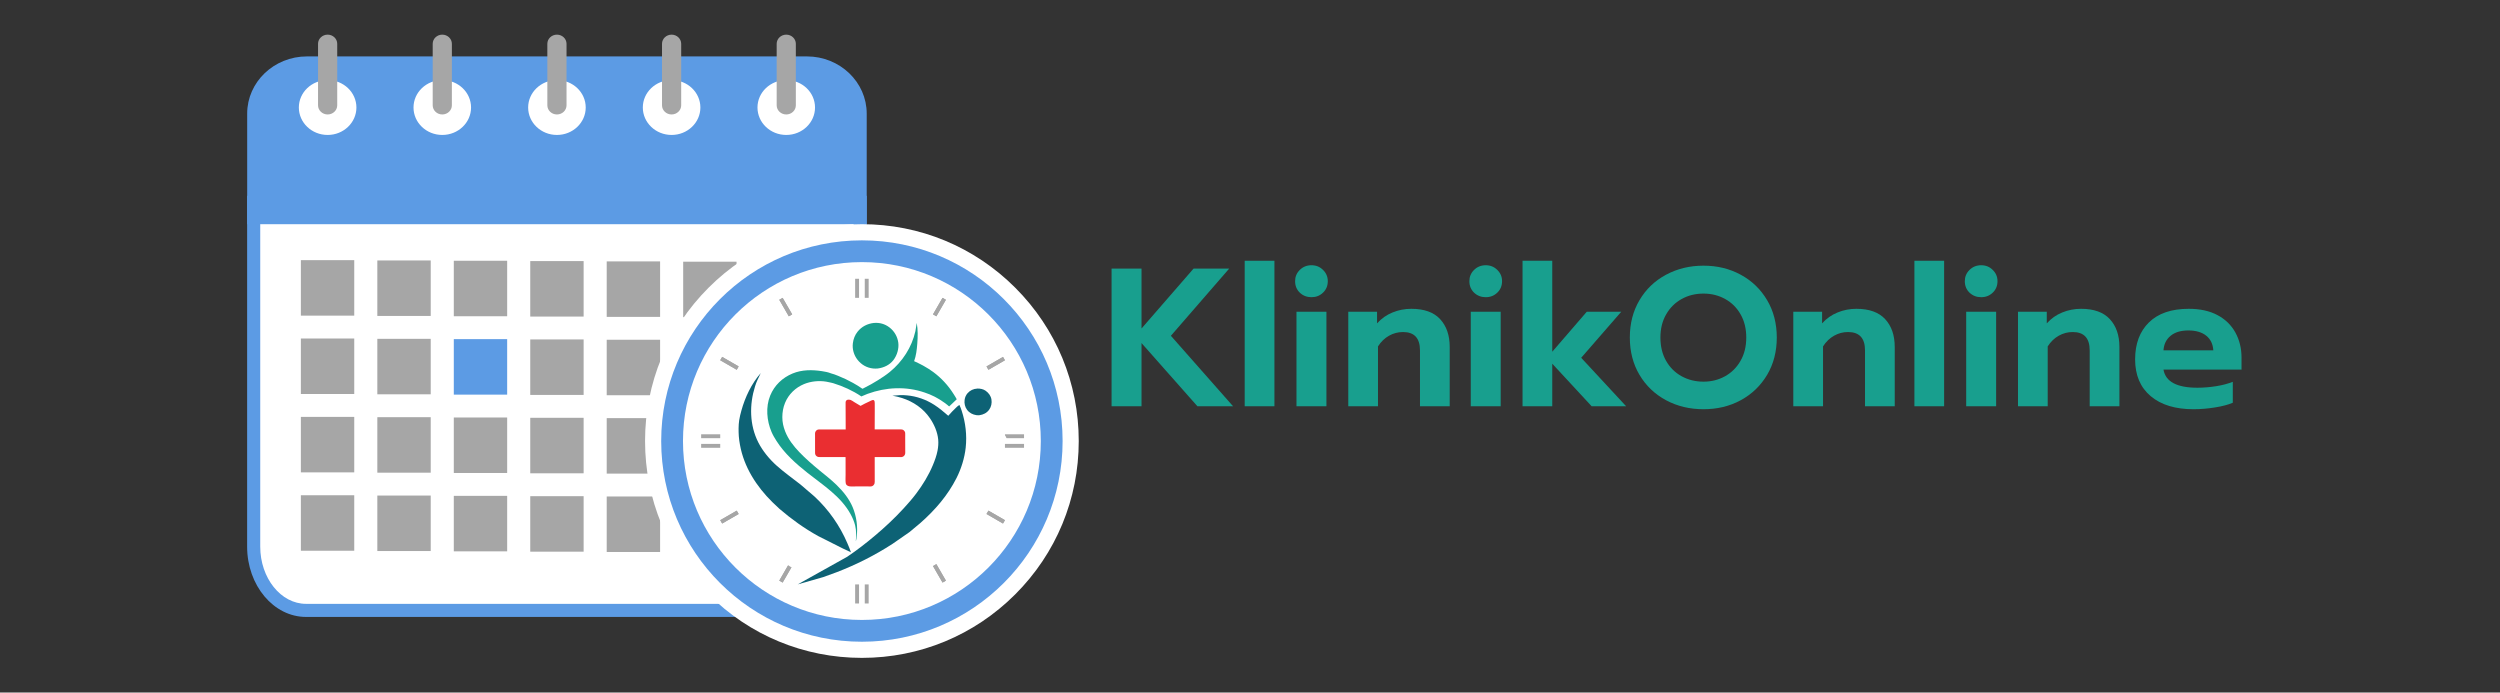<svg xmlns="http://www.w3.org/2000/svg" xmlns:xlink="http://www.w3.org/1999/xlink" width="722" zoomAndPan="magnify" viewBox="0 0 541.5 150" height="200" preserveAspectRatio="xMidYMid meet" version="1.0"><rect x="0" y="0" width="541.5" height="150" fill="#333333" stroke="none"/><defs><g/><clipPath id="050364728a"><path d="M 0.527 35 L 135 35 L 135 127 L 0.527 127 Z M 0.527 35 " clip-rule="nonzero"/></clipPath><clipPath id="c9ec577fc9"><path d="M 0.527 5 L 135 5 L 135 42 L 0.527 42 Z M 0.527 5 " clip-rule="nonzero"/></clipPath><clipPath id="fbc9b92c21"><path d="M 15 0.453 L 21 0.453 L 21 18 L 15 18 Z M 15 0.453 " clip-rule="nonzero"/></clipPath><clipPath id="64c3b6759f"><path d="M 40 0.453 L 45 0.453 L 45 18 L 40 18 Z M 40 0.453 " clip-rule="nonzero"/></clipPath><clipPath id="0c23b6c011"><path d="M 65 0.453 L 70 0.453 L 70 18 L 65 18 Z M 65 0.453 " clip-rule="nonzero"/></clipPath><clipPath id="5438c8e8bd"><path d="M 90 0.453 L 95 0.453 L 95 18 L 90 18 Z M 90 0.453 " clip-rule="nonzero"/></clipPath><clipPath id="1f30a084ab"><path d="M 115 0.453 L 120 0.453 L 120 18 L 115 18 Z M 115 0.453 " clip-rule="nonzero"/></clipPath><clipPath id="fcf21aa184"><path d="M 86 41 L 180.656 41 L 180.656 135.547 L 86 135.547 Z M 86 41 " clip-rule="nonzero"/></clipPath><clipPath id="2a17dac873"><path d="M 128.984 59.699 L 139.266 59.699 L 139.266 84.762 L 128.984 84.762 Z M 128.984 59.699 " clip-rule="nonzero"/></clipPath><clipPath id="0fc0cb67e4"><path d="M 131.207 80.949 C 132.648 64.199 133.91 64.559 134.812 64.918 C 135.711 65.188 136.613 65.641 137.242 66.719 C 138.414 68.883 139.406 75.547 138.773 78.699 C 138.324 80.859 136.883 83.02 135.801 83.922 C 135.082 84.461 134.359 84.73 133.641 84.641 C 132.738 84.641 131.391 84.102 130.938 83.293 C 130.398 82.48 130.398 80.5 130.848 79.598 C 131.297 78.879 132.559 78.246 133.461 78.156 C 134.449 78.156 135.711 78.699 136.344 79.328 C 137.062 79.867 137.691 80.949 137.602 81.672 C 137.512 82.57 136.344 83.832 135.352 84.281 C 134.449 84.73 133.191 84.824 132.199 84.461 C 131.117 84.012 129.676 82.93 129.227 81.582 C 128.598 79.598 129.316 74.016 130.758 73.023 C 131.93 72.305 134.992 73.293 135.98 74.195 C 136.793 74.914 136.434 76.355 136.973 77.348 C 137.512 78.34 139.133 79.059 139.223 80.051 C 139.312 80.859 138.594 82.211 137.875 82.75 C 136.973 83.203 134.992 83.203 134.09 82.75 C 133.371 82.211 132.469 80.859 132.738 80.051 C 133.012 78.879 135.891 76.715 136.973 76.898 C 137.965 77.078 139.223 79.148 139.223 80.23 C 139.223 81.129 138.414 82.391 137.691 82.84 C 136.883 83.293 135.441 83.383 134.633 83.02 C 133.82 82.66 132.918 81.488 132.738 80.59 C 132.559 79.688 133.102 78.246 133.73 77.707 C 134.359 77.078 135.801 76.625 136.703 76.809 C 137.512 77.078 138.684 77.977 139.043 78.789 C 139.312 79.688 139.223 81.129 138.684 81.852 C 138.145 82.57 136.07 83.473 135.98 83.293 C 135.891 83.109 139.043 79.867 139.223 80.051 C 139.406 80.141 138.953 81.672 138.414 82.211 C 137.691 82.84 135.98 83.383 134.812 83.109 C 133.371 82.66 131.48 80.23 130.758 78.789 C 130.219 77.707 129.949 75.727 130.309 75.457 C 130.668 75.188 132.379 77.527 133.371 77.707 C 134.359 77.887 136.07 76.625 136.254 76.898 C 136.434 77.258 131.66 80.051 131.57 81.488 C 131.391 82.57 133.82 84.371 133.641 84.641 C 133.461 84.914 132.02 84.371 131.48 83.922 C 130.938 83.473 130.398 82.66 130.309 81.852 C 130.309 81.039 130.758 79.688 131.391 79.059 C 131.84 78.52 133.461 78.43 133.461 78.156 C 133.461 77.977 132.648 78.066 132.379 77.707 C 131.75 76.715 132.738 73.113 132.379 70.863 C 132.02 68.52 129.949 65.91 130.039 64.02 C 130.129 62.758 130.668 61.406 131.57 60.777 C 132.469 59.965 134.449 59.516 135.531 59.875 C 136.434 60.145 137.512 61.406 137.785 62.309 C 137.965 63.207 137.242 64.199 137.242 65.277 C 137.242 66.449 138.055 67.441 138.145 69.152 C 138.324 72.125 137.332 79.328 136.703 81.488 C 136.434 82.391 136.254 82.84 135.801 83.293 C 135.352 83.652 134.633 84.012 134 84.012 C 133.461 84.012 132.648 83.742 132.199 83.293 C 131.66 82.84 131.207 80.949 131.207 80.949 " clip-rule="nonzero"/></clipPath><clipPath id="a9ae69f48f"><path d="M 0.984 0.699 L 11.266 0.699 L 11.266 25.762 L 0.984 25.762 Z M 0.984 0.699 " clip-rule="nonzero"/></clipPath><clipPath id="d250656087"><path d="M 3.207 21.949 C 4.648 5.199 5.91 5.559 6.812 5.918 C 7.711 6.188 8.613 6.641 9.242 7.719 C 10.414 9.883 11.406 16.547 10.773 19.699 C 10.324 21.859 8.883 24.02 7.801 24.922 C 7.082 25.461 6.359 25.73 5.641 25.641 C 4.738 25.641 3.391 25.102 2.938 24.293 C 2.398 23.48 2.398 21.5 2.848 20.598 C 3.297 19.879 4.559 19.246 5.461 19.156 C 6.449 19.156 7.711 19.699 8.344 20.328 C 9.062 20.867 9.691 21.949 9.602 22.672 C 9.512 23.57 8.344 24.832 7.352 25.281 C 6.449 25.73 5.191 25.824 4.199 25.461 C 3.117 25.012 1.676 23.93 1.227 22.582 C 0.598 20.598 1.316 15.016 2.758 14.023 C 3.93 13.305 6.992 14.293 7.98 15.195 C 8.793 15.914 8.434 17.355 8.973 18.348 C 9.512 19.34 11.133 20.059 11.223 21.051 C 11.312 21.859 10.594 23.211 9.875 23.75 C 8.973 24.203 6.992 24.203 6.09 23.75 C 5.371 23.211 4.469 21.859 4.738 21.051 C 5.012 19.879 7.891 17.715 8.973 17.898 C 9.965 18.078 11.223 20.148 11.223 21.23 C 11.223 22.129 10.414 23.391 9.691 23.84 C 8.883 24.293 7.441 24.383 6.633 24.02 C 5.82 23.66 4.918 22.488 4.738 21.59 C 4.559 20.688 5.102 19.246 5.73 18.707 C 6.359 18.078 7.801 17.625 8.703 17.809 C 9.512 18.078 10.684 18.977 11.043 19.789 C 11.312 20.688 11.223 22.129 10.684 22.852 C 10.145 23.57 8.07 24.473 7.98 24.293 C 7.891 24.109 11.043 20.867 11.223 21.051 C 11.406 21.141 10.953 22.672 10.414 23.211 C 9.691 23.84 7.98 24.383 6.812 24.109 C 5.371 23.66 3.48 21.23 2.758 19.789 C 2.219 18.707 1.949 16.727 2.309 16.457 C 2.668 16.188 4.379 18.527 5.371 18.707 C 6.359 18.887 8.07 17.625 8.254 17.898 C 8.434 18.258 3.66 21.051 3.57 22.488 C 3.391 23.57 5.82 25.371 5.641 25.641 C 5.461 25.914 4.02 25.371 3.48 24.922 C 2.938 24.473 2.398 23.66 2.309 22.852 C 2.309 22.039 2.758 20.688 3.391 20.059 C 3.84 19.52 5.461 19.43 5.461 19.156 C 5.461 18.977 4.648 19.066 4.379 18.707 C 3.75 17.715 4.738 14.113 4.379 11.863 C 4.02 9.52 1.949 6.91 2.039 5.02 C 2.129 3.758 2.668 2.406 3.57 1.777 C 4.469 0.965 6.449 0.516 7.531 0.875 C 8.434 1.145 9.512 2.406 9.785 3.309 C 9.965 4.207 9.242 5.199 9.242 6.277 C 9.242 7.449 10.055 8.441 10.145 10.152 C 10.324 13.125 9.332 20.328 8.703 22.488 C 8.434 23.391 8.254 23.84 7.801 24.293 C 7.352 24.652 6.633 25.012 6 25.012 C 5.461 25.012 4.648 24.742 4.199 24.293 C 3.66 23.84 3.207 21.949 3.207 21.949 " clip-rule="nonzero"/></clipPath><clipPath id="8c754570bc"><rect x="0" width="12" y="0" height="26"/></clipPath><clipPath id="ed17a22b38"><path d="M 137.445 84.125 L 164.273 84.125 L 164.273 95.52 L 137.445 95.52 Z M 137.445 84.125 " clip-rule="nonzero"/></clipPath><clipPath id="24e3bfbc37"><path d="M 159.309 86.895 C 160.301 87.164 158.496 87.883 158.316 87.613 C 158.137 87.434 159.309 85.273 160.207 85.004 C 161.02 84.641 162.641 85.094 163.359 85.723 C 163.992 86.445 164.352 88.336 164.082 89.234 C 163.902 90.047 163.09 90.945 162.281 91.219 C 161.559 91.488 160.301 91.398 159.668 90.945 C 159.039 90.496 158.227 88.785 158.406 88.605 C 158.68 88.336 162.73 90.676 162.641 91.035 C 162.461 91.578 156.426 90.137 153.363 90.227 C 150.211 90.406 146.16 92.117 143.816 91.938 C 142.375 91.938 141.297 91.578 140.395 91.035 C 139.676 90.676 139.133 90.137 138.773 89.504 C 138.504 88.875 138.414 87.883 138.594 87.254 C 138.863 86.535 139.406 85.812 139.945 85.453 C 140.574 85.094 141.477 84.73 142.195 85.004 C 143.188 85.453 144.629 88.246 144.719 89.504 C 144.809 90.316 144.449 91.035 143.906 91.578 C 143.457 92.117 142.648 92.477 141.926 92.566 C 141.207 92.656 140.305 92.477 139.766 92.027 C 139.133 91.578 138.234 89.598 138.414 89.414 C 138.594 89.234 140.484 91.398 141.566 91.398 C 142.555 91.398 144.359 89.504 144.539 89.688 C 144.719 89.867 143.367 92.207 142.465 92.656 C 141.656 93.02 140.395 92.84 139.586 92.297 C 138.594 91.668 137.512 89.598 137.512 88.516 C 137.512 87.793 137.965 86.984 138.504 86.535 C 138.953 85.992 139.855 85.633 140.574 85.543 C 141.207 85.543 141.926 85.723 142.648 86.262 C 143.996 87.164 146.969 90.047 147.148 91.668 C 147.238 92.93 146.34 94.641 145.348 95.09 C 144.449 95.539 142.285 95.09 141.566 94.371 C 140.934 93.738 140.664 92.297 140.844 91.398 C 141.117 90.586 142.105 89.504 142.918 89.234 C 143.727 88.965 145.168 89.234 145.891 89.688 C 146.43 90.047 146.879 90.676 147.059 91.309 C 147.238 92.117 147.059 93.559 146.43 94.277 C 145.891 95 144.719 95.629 143.727 95.449 C 142.016 95.18 138.414 91.758 137.785 90.047 C 137.332 89.055 137.512 87.793 137.965 87.074 C 138.594 86.262 140.395 85.543 141.297 85.633 C 142.016 85.723 143.277 86.805 143.188 86.805 C 143.188 86.805 142.285 86.172 142.285 86.262 C 142.105 86.445 144.359 88.785 144.539 89.688 C 144.629 90.227 144.539 90.676 144.176 91.125 C 143.727 91.758 142.648 92.746 141.746 92.84 C 140.754 92.93 139.043 92.027 138.594 91.125 C 138.055 90.316 138.055 88.426 138.773 87.613 C 139.586 86.715 142.738 86.082 143.637 86.715 C 144.539 87.254 144.809 89.957 144.359 90.945 C 143.996 91.758 142.828 92.477 141.926 92.566 C 141.117 92.656 139.766 92.297 139.223 91.578 C 138.504 90.676 138.234 87.613 138.594 87.523 C 138.863 87.434 141.207 91.125 141.117 91.219 C 141.027 91.309 138.773 89.688 138.594 88.785 C 138.414 87.793 139.223 86.082 139.945 85.453 C 140.574 85.004 141.297 85.004 142.195 85.004 C 143.457 85.094 145.078 86.355 146.789 86.355 C 148.949 86.355 152.465 84.281 154.355 84.191 C 155.527 84.191 156.156 84.461 157.238 84.914 C 159.129 85.633 163.723 87.344 164.172 88.605 C 164.441 89.234 163.902 89.957 163.453 90.496 C 163 90.945 162.281 91.398 161.648 91.398 C 160.93 91.488 159.668 91.035 159.129 90.496 C 158.586 89.867 158.227 88.516 158.316 87.613 C 158.406 86.805 158.949 85.723 159.578 85.273 C 160.207 84.824 161.469 84.73 162.191 85.004 C 162.82 85.184 163.359 85.723 163.723 86.355 C 164.082 86.984 164.082 87.977 163.992 88.875 C 163.902 89.777 163.633 91.035 162.91 91.578 C 162.191 92.297 160.57 92.477 159.578 92.477 C 158.77 92.477 157.957 92.297 157.418 91.938 C 156.875 91.398 156.246 90.316 156.246 89.598 C 156.246 88.965 156.516 88.246 156.965 87.793 C 157.418 87.344 159.309 86.895 159.309 86.895 " clip-rule="nonzero"/></clipPath><clipPath id="daa57ea982"><path d="M 0.445 0.184 L 27.273 0.184 L 27.273 11.52 L 0.445 11.52 Z M 0.445 0.184 " clip-rule="nonzero"/></clipPath><clipPath id="722283b151"><path d="M 22.309 2.895 C 23.301 3.164 21.496 3.883 21.316 3.613 C 21.137 3.434 22.309 1.273 23.207 1.004 C 24.02 0.641 25.641 1.094 26.359 1.723 C 26.992 2.445 27.352 4.336 27.082 5.234 C 26.902 6.047 26.09 6.945 25.281 7.219 C 24.559 7.488 23.301 7.398 22.668 6.945 C 22.039 6.496 21.227 4.785 21.406 4.605 C 21.68 4.336 25.73 6.676 25.641 7.035 C 25.461 7.578 19.426 6.137 16.363 6.227 C 13.211 6.406 9.16 8.117 6.816 7.938 C 5.375 7.938 4.297 7.578 3.395 7.035 C 2.676 6.676 2.133 6.137 1.773 5.504 C 1.504 4.875 1.414 3.883 1.594 3.254 C 1.863 2.535 2.406 1.812 2.945 1.453 C 3.574 1.094 4.477 0.73 5.195 1.004 C 6.188 1.453 7.629 4.246 7.719 5.504 C 7.809 6.316 7.449 7.035 6.906 7.578 C 6.457 8.117 5.648 8.477 4.926 8.566 C 4.207 8.656 3.305 8.477 2.766 8.027 C 2.133 7.578 1.234 5.598 1.414 5.414 C 1.594 5.234 3.484 7.398 4.566 7.398 C 5.555 7.398 7.359 5.504 7.539 5.688 C 7.719 5.867 6.367 8.207 5.465 8.656 C 4.656 9.02 3.395 8.84 2.586 8.297 C 1.594 7.668 0.512 5.598 0.512 4.516 C 0.512 3.793 0.965 2.984 1.504 2.535 C 1.953 1.992 2.855 1.633 3.574 1.543 C 4.207 1.543 4.926 1.723 5.648 2.262 C 6.996 3.164 9.969 6.047 10.148 7.668 C 10.238 8.93 9.34 10.641 8.348 11.09 C 7.449 11.539 5.285 11.09 4.566 10.371 C 3.934 9.738 3.664 8.297 3.844 7.398 C 4.117 6.586 5.105 5.504 5.918 5.234 C 6.727 4.965 8.168 5.234 8.891 5.688 C 9.43 6.047 9.879 6.676 10.059 7.309 C 10.238 8.117 10.059 9.559 9.43 10.277 C 8.891 11 7.719 11.629 6.727 11.449 C 5.016 11.18 1.414 7.758 0.785 6.047 C 0.332 5.055 0.512 3.793 0.965 3.074 C 1.594 2.262 3.395 1.543 4.297 1.633 C 5.016 1.723 6.277 2.805 6.188 2.805 C 6.188 2.805 5.285 2.172 5.285 2.262 C 5.105 2.445 7.359 4.785 7.539 5.688 C 7.629 6.227 7.539 6.676 7.176 7.125 C 6.727 7.758 5.648 8.746 4.746 8.84 C 3.754 8.93 2.043 8.027 1.594 7.125 C 1.055 6.316 1.055 4.426 1.773 3.613 C 2.586 2.715 5.738 2.082 6.637 2.715 C 7.539 3.254 7.809 5.957 7.359 6.945 C 6.996 7.758 5.828 8.477 4.926 8.566 C 4.117 8.656 2.766 8.297 2.223 7.578 C 1.504 6.676 1.234 3.613 1.594 3.523 C 1.863 3.434 4.207 7.125 4.117 7.219 C 4.027 7.309 1.773 5.688 1.594 4.785 C 1.414 3.793 2.223 2.082 2.945 1.453 C 3.574 1.004 4.297 1.004 5.195 1.004 C 6.457 1.094 8.078 2.355 9.789 2.355 C 11.949 2.355 15.465 0.281 17.355 0.191 C 18.527 0.191 19.156 0.461 20.238 0.914 C 22.129 1.633 26.723 3.344 27.172 4.605 C 27.441 5.234 26.902 5.957 26.453 6.496 C 26 6.945 25.281 7.398 24.648 7.398 C 23.93 7.488 22.668 7.035 22.129 6.496 C 21.586 5.867 21.227 4.516 21.316 3.613 C 21.406 2.805 21.949 1.723 22.578 1.273 C 23.207 0.824 24.469 0.73 25.191 1.004 C 25.82 1.184 26.359 1.723 26.723 2.355 C 27.082 2.984 27.082 3.977 26.992 4.875 C 26.902 5.777 26.633 7.035 25.91 7.578 C 25.191 8.297 23.57 8.477 22.578 8.477 C 21.77 8.477 20.957 8.297 20.418 7.938 C 19.875 7.398 19.246 6.316 19.246 5.598 C 19.246 4.965 19.516 4.246 19.965 3.793 C 20.418 3.344 22.309 2.895 22.309 2.895 " clip-rule="nonzero"/></clipPath><clipPath id="b198dde2a7"><rect x="0" width="28" y="0" height="12"/></clipPath><clipPath id="a517dda9f6"><path d="M 120.375 84.184 L 130.113 84.184 L 130.113 93.789 L 120.375 93.789 Z M 120.375 84.184 " clip-rule="nonzero"/></clipPath><clipPath id="0654d9c47d"><path d="M 120.492 88.156 C 124.273 83.562 126.523 84.012 127.516 84.641 C 128.418 85.184 128.957 86.172 129.227 87.074 C 129.586 88.156 129.676 89.957 129.047 90.766 C 128.418 91.668 126.164 92.297 124.996 92.117 C 124.094 92.027 123.375 91.219 122.742 90.406 C 122.113 89.688 121.121 88.336 121.391 87.523 C 121.754 86.445 124.094 85.004 125.355 85.004 C 126.617 85.004 128.508 86.172 129.137 87.254 C 129.676 88.156 129.859 89.867 129.496 90.676 C 129.137 91.488 127.965 92.117 127.066 92.207 C 126.074 92.387 124.363 92.117 123.645 91.398 C 122.922 90.855 122.473 89.598 122.652 88.785 C 122.742 87.793 124.273 86.445 124.902 86.172 C 125.176 85.992 125.445 85.902 125.625 86.082 C 126.164 86.535 126.344 91.848 125.625 92.297 C 125.086 92.566 123.555 91.668 123.102 90.945 C 122.562 90.227 122.383 88.875 122.742 88.066 C 123.102 87.254 125.445 85.992 125.625 86.082 C 125.715 86.262 123.734 87.883 123.914 88.426 C 124.094 89.055 126.434 88.875 127.246 89.414 C 127.875 89.957 128.598 90.945 128.508 91.668 C 128.418 92.387 127.246 93.469 126.344 93.648 C 125.535 93.918 124.184 93.648 123.555 93.02 C 122.832 92.297 122.383 90.227 122.742 89.324 C 123.012 88.516 124.184 87.703 125.086 87.523 C 125.895 87.434 127.336 87.793 127.875 88.516 C 128.508 89.324 128.688 91.398 128.238 92.297 C 127.875 93.02 126.617 93.828 125.715 93.738 C 124.723 93.738 123.102 92.656 122.562 91.578 C 122.023 90.316 122.742 87.613 123.375 86.355 C 123.824 85.363 124.543 84.461 125.445 84.281 C 126.344 84.012 128.055 84.551 128.867 85.184 C 129.586 85.902 130.039 87.254 130.039 88.246 C 130.129 89.234 129.859 90.406 129.227 91.035 C 128.508 91.848 126.707 92.387 125.625 92.297 C 124.633 92.207 123.555 91.668 123.102 90.945 C 122.562 90.137 122.562 88.246 123.102 87.434 C 123.555 86.715 125.086 85.812 125.625 86.082 C 126.344 86.535 126.344 91.668 125.715 92.207 C 125.266 92.477 124.094 91.938 123.645 91.398 C 123.102 90.855 122.562 89.598 122.652 88.785 C 122.652 88.066 123.102 87.254 123.645 86.805 C 124.094 86.355 124.902 86.082 125.625 86.082 C 126.707 85.992 128.508 86.445 129.137 87.254 C 129.77 87.977 129.859 89.867 129.496 90.676 C 129.227 91.398 128.508 91.848 127.785 92.117 C 127.156 92.297 126.164 92.297 125.445 92.027 C 124.543 91.578 123.012 90.227 123.191 89.504 C 123.375 88.785 127.426 87.703 127.516 87.883 C 127.605 88.066 125.445 90.316 124.633 90.137 C 123.914 89.957 122.922 87.254 123.102 87.074 C 123.281 86.895 125.805 88.516 125.984 89.324 C 126.074 89.957 125.266 90.945 124.633 91.398 C 124.004 91.848 122.832 92.027 122.203 91.848 C 121.57 91.758 120.941 91.219 120.582 90.676 C 120.312 90.047 120.492 88.156 120.492 88.156 " clip-rule="nonzero"/></clipPath><clipPath id="8325cc771d"><path d="M 0.375 0.184 L 10.113 0.184 L 10.113 9.789 L 0.375 9.789 Z M 0.375 0.184 " clip-rule="nonzero"/></clipPath><clipPath id="f2c623bff1"><path d="M 0.492 4.156 C 4.273 -0.438 6.523 0.012 7.516 0.641 C 8.418 1.184 8.957 2.172 9.227 3.074 C 9.586 4.156 9.676 5.957 9.047 6.766 C 8.418 7.668 6.164 8.297 4.996 8.117 C 4.094 8.027 3.375 7.219 2.742 6.406 C 2.113 5.688 1.121 4.336 1.391 3.523 C 1.754 2.445 4.094 1.004 5.355 1.004 C 6.617 1.004 8.508 2.172 9.137 3.254 C 9.676 4.156 9.859 5.867 9.496 6.676 C 9.137 7.488 7.965 8.117 7.066 8.207 C 6.074 8.387 4.363 8.117 3.645 7.398 C 2.922 6.855 2.473 5.598 2.652 4.785 C 2.742 3.793 4.273 2.445 4.902 2.172 C 5.176 1.992 5.445 1.902 5.625 2.082 C 6.164 2.535 6.344 7.848 5.625 8.297 C 5.086 8.566 3.555 7.668 3.102 6.945 C 2.562 6.227 2.383 4.875 2.742 4.066 C 3.102 3.254 5.445 1.992 5.625 2.082 C 5.715 2.262 3.734 3.883 3.914 4.426 C 4.094 5.055 6.434 4.875 7.246 5.414 C 7.875 5.957 8.598 6.945 8.508 7.668 C 8.418 8.387 7.246 9.469 6.344 9.648 C 5.535 9.918 4.184 9.648 3.555 9.02 C 2.832 8.297 2.383 6.227 2.742 5.324 C 3.012 4.516 4.184 3.703 5.086 3.523 C 5.895 3.434 7.336 3.793 7.875 4.516 C 8.508 5.324 8.688 7.398 8.238 8.297 C 7.875 9.02 6.617 9.828 5.715 9.738 C 4.723 9.738 3.102 8.656 2.562 7.578 C 2.023 6.316 2.742 3.613 3.375 2.355 C 3.824 1.363 4.543 0.461 5.445 0.281 C 6.344 0.012 8.055 0.551 8.867 1.184 C 9.586 1.902 10.039 3.254 10.039 4.246 C 10.129 5.234 9.859 6.406 9.227 7.035 C 8.508 7.848 6.707 8.387 5.625 8.297 C 4.633 8.207 3.555 7.668 3.102 6.945 C 2.562 6.137 2.562 4.246 3.102 3.434 C 3.555 2.715 5.086 1.812 5.625 2.082 C 6.344 2.535 6.344 7.668 5.715 8.207 C 5.266 8.477 4.094 7.938 3.645 7.398 C 3.102 6.855 2.562 5.598 2.652 4.785 C 2.652 4.066 3.102 3.254 3.645 2.805 C 4.094 2.355 4.902 2.082 5.625 2.082 C 6.707 1.992 8.508 2.445 9.137 3.254 C 9.77 3.977 9.859 5.867 9.496 6.676 C 9.227 7.398 8.508 7.848 7.785 8.117 C 7.156 8.297 6.164 8.297 5.445 8.027 C 4.543 7.578 3.012 6.227 3.191 5.504 C 3.375 4.785 7.426 3.703 7.516 3.883 C 7.605 4.066 5.445 6.316 4.633 6.137 C 3.914 5.957 2.922 3.254 3.102 3.074 C 3.281 2.895 5.805 4.516 5.984 5.324 C 6.074 5.957 5.266 6.945 4.633 7.398 C 4.004 7.848 2.832 8.027 2.203 7.848 C 1.57 7.758 0.941 7.219 0.582 6.676 C 0.312 6.047 0.492 4.156 0.492 4.156 " clip-rule="nonzero"/></clipPath><clipPath id="e17edb97c8"><rect x="0" width="11" y="0" height="10"/></clipPath><clipPath id="13f703ec4b"><path d="M 116.258 104.637 L 126.457 104.637 L 126.457 116.188 L 116.258 116.188 Z M 116.258 104.637 " clip-rule="nonzero"/></clipPath><clipPath id="ad3a9a99dd"><path d="M 124.273 109.859 C 121.66 115.172 120.941 115.355 120.312 115.355 C 119.68 115.355 118.871 115.082 118.418 114.633 C 117.969 114.094 117.52 113.102 117.609 112.113 C 117.609 110.582 118.691 107.609 119.68 106.527 C 120.402 105.809 121.391 105.266 122.203 105.355 C 123.102 105.445 124.453 106.617 124.812 107.34 C 125.176 107.969 125.176 108.871 124.723 109.41 C 124.184 110.219 120.762 110.852 120.852 110.941 C 120.852 110.941 123.824 109.68 124.004 110.039 C 124.184 110.309 122.473 112.832 122.113 112.742 C 121.754 112.652 122.203 110.582 121.57 110.039 C 120.941 109.5 118.328 110.582 118.059 110.039 C 117.699 109.32 120.402 105.719 121.754 104.996 C 122.742 104.547 124.094 104.637 124.902 105.086 C 125.715 105.535 126.344 106.707 126.434 107.789 C 126.523 109.41 125.176 112.742 123.914 114.004 C 122.832 115.082 120.852 115.715 119.77 115.535 C 119.051 115.445 118.328 114.812 117.969 114.273 C 117.609 113.645 117.34 112.922 117.43 112.023 C 117.609 110.672 118.871 107.699 120.133 106.797 C 121.031 106.078 122.832 105.809 123.645 106.258 C 124.543 106.707 125.805 108.871 125.445 109.41 C 124.996 110.129 119.59 109.68 119.141 108.871 C 118.871 108.418 119.59 107.34 120.133 106.887 C 120.762 106.348 122.203 105.898 123.012 106.078 C 123.734 106.168 124.453 106.707 124.902 107.34 C 125.355 107.879 125.625 108.598 125.535 109.5 C 125.266 110.941 121.48 114.902 121.57 114.992 C 121.57 114.992 123.102 112.742 123.191 112.832 C 123.281 112.832 122.742 114.633 122.203 115.172 C 121.57 115.805 120.223 116.254 119.41 116.164 C 118.602 116.074 117.879 115.625 117.34 115.082 C 116.887 114.453 116.527 113.824 116.617 112.922 C 116.797 111.211 118.781 107.066 120.402 105.898 C 121.48 105.086 123.281 104.727 124.184 105.176 C 125.176 105.629 125.984 107.699 125.895 108.688 C 125.895 109.41 125.445 110.039 124.902 110.492 C 124.273 110.941 122.832 111.391 122.023 111.211 C 121.121 110.941 120.039 110.039 119.77 109.141 C 119.41 108.328 119.59 106.887 120.133 106.168 C 120.852 105.355 122.922 104.637 123.914 104.996 C 124.812 105.355 125.984 106.977 125.984 108.328 C 126.074 110.219 123.465 114.004 122.203 115.172 C 121.48 115.805 120.852 116.164 120.133 116.164 C 119.32 116.164 117.969 115.715 117.34 115.082 C 116.797 114.273 116.527 112.832 116.887 111.66 C 117.34 109.859 119.949 106.617 121.48 106.078 C 122.473 105.809 123.734 106.168 124.363 106.707 C 125.086 107.34 125.895 108.961 125.535 109.5 C 124.996 110.219 119.5 109.59 119.141 108.777 C 118.871 108.238 120.039 106.797 120.762 106.348 C 121.301 105.898 122.293 105.809 122.922 105.988 C 123.645 106.168 124.453 106.527 124.812 107.25 C 125.355 108.059 125.355 109.859 124.996 111.121 C 124.543 112.562 123.281 114.812 122.023 115.355 C 120.941 115.715 119.141 115.445 118.418 114.812 C 117.699 114.184 117.34 112.113 117.699 111.301 C 117.879 110.672 118.871 110.582 119.32 109.949 C 119.859 109.141 120.039 106.797 120.402 106.797 C 120.852 106.797 120.852 109.5 121.66 110.039 C 122.383 110.582 124.543 109.59 124.902 110.039 C 125.176 110.582 124.094 112.383 123.375 113.191 C 122.742 114.004 121.844 114.723 120.852 114.902 C 119.859 115.172 118.148 114.902 117.34 114.273 C 116.617 113.645 116.168 112.203 116.348 111.121 C 116.617 109.59 118.691 106.887 120.039 106.078 C 121.031 105.445 123.191 105.445 123.191 105.629 C 123.191 105.719 119.41 107.34 119.32 107.156 C 119.32 106.977 120.672 105.535 121.48 105.445 C 122.383 105.266 124.004 105.988 124.543 106.707 C 124.996 107.43 124.996 108.418 124.723 109.41 C 124.453 110.941 123.281 113.734 122.203 114.633 C 121.48 115.266 120.402 115.355 119.68 115.266 C 119.051 115.082 118.328 114.633 118.059 114.094 C 117.699 113.551 117.52 112.922 117.609 112.113 C 117.699 110.762 118.781 107.789 119.949 107.066 C 120.762 106.438 122.383 106.527 123.102 106.977 C 123.824 107.43 124.273 109.859 124.273 109.859 " clip-rule="nonzero"/></clipPath><clipPath id="e63d25f241"><path d="M 0.258 0.637 L 10.457 0.637 L 10.457 12.188 L 0.258 12.188 Z M 0.258 0.637 " clip-rule="nonzero"/></clipPath><clipPath id="1569909eec"><path d="M 8.273 5.859 C 5.66 11.172 4.941 11.355 4.312 11.355 C 3.68 11.355 2.871 11.082 2.418 10.633 C 1.969 10.094 1.52 9.102 1.609 8.113 C 1.609 6.582 2.691 3.609 3.68 2.527 C 4.402 1.809 5.391 1.266 6.203 1.355 C 7.102 1.445 8.453 2.617 8.812 3.34 C 9.176 3.969 9.176 4.871 8.723 5.41 C 8.184 6.219 4.762 6.852 4.852 6.941 C 4.852 6.941 7.824 5.68 8.004 6.039 C 8.184 6.309 6.473 8.832 6.113 8.742 C 5.754 8.652 6.203 6.582 5.57 6.039 C 4.941 5.5 2.328 6.582 2.059 6.039 C 1.699 5.32 4.402 1.719 5.754 0.996 C 6.742 0.547 8.094 0.637 8.902 1.086 C 9.715 1.535 10.344 2.707 10.434 3.789 C 10.523 5.41 9.176 8.742 7.914 10.004 C 6.832 11.082 4.852 11.715 3.77 11.535 C 3.051 11.445 2.328 10.812 1.969 10.273 C 1.609 9.645 1.34 8.922 1.43 8.023 C 1.609 6.672 2.871 3.699 4.133 2.797 C 5.031 2.078 6.832 1.809 7.645 2.258 C 8.543 2.707 9.805 4.871 9.445 5.41 C 8.996 6.129 3.59 5.68 3.141 4.871 C 2.871 4.418 3.59 3.34 4.133 2.887 C 4.762 2.348 6.203 1.898 7.012 2.078 C 7.734 2.168 8.453 2.707 8.902 3.34 C 9.355 3.879 9.625 4.598 9.535 5.5 C 9.266 6.941 5.48 10.902 5.57 10.992 C 5.57 10.992 7.102 8.742 7.191 8.832 C 7.281 8.832 6.742 10.633 6.203 11.172 C 5.57 11.805 4.223 12.254 3.41 12.164 C 2.602 12.074 1.879 11.625 1.34 11.082 C 0.887 10.453 0.527 9.824 0.617 8.922 C 0.797 7.211 2.781 3.066 4.402 1.898 C 5.48 1.086 7.281 0.727 8.184 1.176 C 9.176 1.629 9.984 3.699 9.895 4.688 C 9.895 5.41 9.445 6.039 8.902 6.492 C 8.273 6.941 6.832 7.391 6.023 7.211 C 5.121 6.941 4.039 6.039 3.77 5.141 C 3.41 4.328 3.59 2.887 4.133 2.168 C 4.852 1.355 6.922 0.637 7.914 0.996 C 8.812 1.355 9.984 2.977 9.984 4.328 C 10.074 6.219 7.465 10.004 6.203 11.172 C 5.48 11.805 4.852 12.164 4.133 12.164 C 3.32 12.164 1.969 11.715 1.34 11.082 C 0.797 10.273 0.527 8.832 0.887 7.66 C 1.34 5.859 3.949 2.617 5.48 2.078 C 6.473 1.809 7.734 2.168 8.363 2.707 C 9.086 3.34 9.895 4.961 9.535 5.5 C 8.996 6.219 3.5 5.59 3.141 4.777 C 2.871 4.238 4.039 2.797 4.762 2.348 C 5.301 1.898 6.293 1.809 6.922 1.988 C 7.645 2.168 8.453 2.527 8.812 3.25 C 9.355 4.059 9.355 5.859 8.996 7.121 C 8.543 8.562 7.281 10.812 6.023 11.355 C 4.941 11.715 3.141 11.445 2.418 10.812 C 1.699 10.184 1.34 8.113 1.699 7.301 C 1.879 6.672 2.871 6.582 3.32 5.949 C 3.859 5.141 4.039 2.797 4.402 2.797 C 4.852 2.797 4.852 5.5 5.66 6.039 C 6.383 6.582 8.543 5.59 8.902 6.039 C 9.176 6.582 8.094 8.383 7.375 9.191 C 6.742 10.004 5.844 10.723 4.852 10.902 C 3.859 11.172 2.148 10.902 1.34 10.273 C 0.617 9.645 0.168 8.203 0.348 7.121 C 0.617 5.59 2.691 2.887 4.039 2.078 C 5.031 1.445 7.191 1.445 7.191 1.629 C 7.191 1.719 3.41 3.34 3.32 3.156 C 3.32 2.977 4.672 1.535 5.48 1.445 C 6.383 1.266 8.004 1.988 8.543 2.707 C 8.996 3.43 8.996 4.418 8.723 5.41 C 8.453 6.941 7.281 9.734 6.203 10.633 C 5.48 11.266 4.402 11.355 3.68 11.266 C 3.051 11.082 2.328 10.633 2.059 10.094 C 1.699 9.551 1.52 8.922 1.609 8.113 C 1.699 6.762 2.781 3.789 3.949 3.066 C 4.762 2.438 6.383 2.527 7.102 2.977 C 7.824 3.43 8.273 5.859 8.273 5.859 " clip-rule="nonzero"/></clipPath><clipPath id="18b4fab0b9"><rect x="0" width="11" y="0" height="13"/></clipPath><clipPath id="9445c100a5"><path d="M 126.012 91.066 L 135.672 91.066 L 135.672 101.367 L 126.012 101.367 Z M 126.012 91.066 " clip-rule="nonzero"/></clipPath><clipPath id="a6c850e341"><path d="M 132.738 93.828 C 132.469 95.629 130.938 95.898 130.578 96.801 C 130.219 97.883 131.84 100.855 131.297 101.215 C 130.758 101.574 127.695 99.324 126.887 98.332 C 126.344 97.703 126.074 97.07 126.074 96.441 C 126.074 95.719 126.344 94.91 126.797 94.371 C 127.156 93.918 127.875 93.648 128.598 93.379 C 129.77 93.109 131.75 92.84 132.918 93.109 C 133.82 93.379 134.812 93.648 135.262 94.461 C 135.891 95.539 135.801 98.961 134.812 99.773 C 133.641 100.582 128.867 99.504 127.965 98.332 C 127.336 97.52 127.516 95.629 128.055 94.82 C 128.688 94.008 130.578 93.648 131.391 93.648 C 131.93 93.738 132.379 93.918 132.648 94.371 C 133.102 95.27 133.102 98.332 132.379 99.141 C 131.84 99.684 130.398 99.863 129.586 99.594 C 128.688 99.141 127.516 97.43 127.516 96.441 C 127.516 95.629 128.238 94.461 129.047 94.008 C 129.77 93.559 131.117 93.469 131.84 93.828 C 132.738 94.371 133.73 96.172 133.641 97.16 C 133.551 98.062 132.648 99.051 131.84 99.414 C 131.027 99.773 129.676 99.684 128.957 99.234 C 128.238 98.781 127.605 97.613 127.516 96.801 C 127.426 96.172 127.875 94.91 128.055 94.91 C 128.238 94.91 128.688 98.871 128.508 98.871 C 128.328 98.961 127.605 97.613 127.516 96.891 C 127.426 96.262 127.695 95.359 128.055 94.82 C 128.508 94.277 129.227 93.738 129.949 93.648 C 130.578 93.469 131.57 93.738 132.109 94.008 C 132.379 94.098 132.648 94.277 132.738 94.641 C 132.828 95.359 132.199 97.703 131.391 98.512 C 130.758 99.141 129.586 99.414 128.777 99.324 C 128.055 99.234 127.246 98.871 126.887 98.332 C 126.344 97.793 125.984 96.441 126.164 95.719 C 126.344 94.91 127.156 93.918 127.965 93.559 C 128.688 93.289 130.039 93.559 130.848 93.918 C 131.84 94.277 132.828 94.91 133.281 95.898 C 133.91 97.16 134.449 100.223 133.73 100.945 C 133.012 101.664 130.398 101.395 129.316 100.582 C 128.055 99.594 127.336 96.441 127.156 95 C 127.066 94.008 127.156 93.199 127.516 92.566 C 127.965 91.938 128.957 91.219 129.676 91.125 C 130.219 91.035 131.027 91.219 131.57 91.578 C 132.109 92.027 132.738 93.828 132.738 93.828 " clip-rule="nonzero"/></clipPath><clipPath id="60d2f8e7c2"><path d="M 0.012 0.066 L 9.672 0.066 L 9.672 10.367 L 0.012 10.367 Z M 0.012 0.066 " clip-rule="nonzero"/></clipPath><clipPath id="9a7cd8888f"><path d="M 6.738 2.828 C 6.469 4.629 4.938 4.898 4.578 5.801 C 4.219 6.883 5.84 9.855 5.297 10.215 C 4.758 10.574 1.695 8.324 0.887 7.332 C 0.344 6.703 0.074 6.07 0.074 5.441 C 0.074 4.719 0.344 3.91 0.797 3.371 C 1.156 2.918 1.875 2.648 2.598 2.379 C 3.77 2.109 5.75 1.84 6.918 2.109 C 7.82 2.379 8.812 2.648 9.262 3.461 C 9.891 4.539 9.801 7.961 8.812 8.773 C 7.641 9.582 2.867 8.504 1.965 7.332 C 1.336 6.52 1.516 4.629 2.055 3.82 C 2.688 3.008 4.578 2.648 5.391 2.648 C 5.93 2.738 6.379 2.918 6.648 3.371 C 7.102 4.27 7.102 7.332 6.379 8.141 C 5.84 8.684 4.398 8.863 3.586 8.594 C 2.688 8.141 1.516 6.43 1.516 5.441 C 1.516 4.629 2.238 3.461 3.047 3.008 C 3.77 2.559 5.117 2.469 5.84 2.828 C 6.738 3.371 7.73 5.172 7.641 6.16 C 7.551 7.062 6.648 8.051 5.84 8.414 C 5.027 8.773 3.676 8.684 2.957 8.234 C 2.238 7.781 1.605 6.613 1.516 5.801 C 1.426 5.172 1.875 3.91 2.055 3.91 C 2.238 3.91 2.688 7.871 2.508 7.871 C 2.328 7.961 1.605 6.613 1.516 5.891 C 1.426 5.262 1.695 4.359 2.055 3.82 C 2.508 3.277 3.227 2.738 3.949 2.648 C 4.578 2.469 5.57 2.738 6.109 3.008 C 6.379 3.098 6.648 3.277 6.738 3.641 C 6.828 4.359 6.199 6.703 5.391 7.512 C 4.758 8.141 3.586 8.414 2.777 8.324 C 2.055 8.234 1.246 7.871 0.887 7.332 C 0.344 6.793 -0.016 5.441 0.164 4.719 C 0.344 3.91 1.156 2.918 1.965 2.559 C 2.688 2.289 4.039 2.559 4.848 2.918 C 5.84 3.277 6.828 3.91 7.281 4.898 C 7.91 6.16 8.449 9.223 7.73 9.945 C 7.012 10.664 4.398 10.395 3.316 9.582 C 2.055 8.594 1.336 5.441 1.156 4 C 1.066 3.008 1.156 2.199 1.516 1.566 C 1.965 0.938 2.957 0.219 3.676 0.125 C 4.219 0.035 5.027 0.219 5.57 0.578 C 6.109 1.027 6.738 2.828 6.738 2.828 " clip-rule="nonzero"/></clipPath><clipPath id="057446fbee"><rect x="0" width="10" y="0" height="11"/></clipPath><clipPath id="2540c2d605"><path d="M 121.09 94.469 L 131.801 94.469 L 131.801 108.68 L 121.09 108.68 Z M 121.09 94.469 " clip-rule="nonzero"/></clipPath><clipPath id="793e053b1f"><path d="M 131.66 97.883 C 129.316 104.277 126.797 107.879 125.086 108.418 C 124.004 108.777 122.473 108.238 121.844 107.609 C 121.211 107.066 121.031 105.988 121.121 104.996 C 121.391 103.465 123.281 101.035 124.633 99.684 C 125.625 98.691 126.977 97.703 128.055 97.52 C 128.957 97.34 130.219 97.613 130.848 98.242 C 131.391 98.781 131.93 100.043 131.75 100.855 C 131.57 101.844 130.129 103.285 129.137 103.465 C 128.328 103.645 126.977 103.105 126.523 102.477 C 125.895 101.664 125.715 99.594 126.254 98.781 C 126.797 97.973 128.777 97.25 129.676 97.52 C 130.578 97.883 131.84 99.324 131.75 100.582 C 131.66 102.566 127.066 107.609 125.086 108.418 C 124.094 108.777 123.012 108.598 122.383 108.148 C 121.66 107.52 120.941 106.078 121.121 104.996 C 121.391 103.555 123.914 102.113 124.812 100.582 C 125.625 99.141 125.805 96.98 126.523 95.992 C 126.977 95.27 127.426 94.91 127.965 94.641 C 128.598 94.461 129.406 94.461 129.949 94.641 C 130.488 94.91 131.117 95.449 131.391 95.992 C 131.66 96.531 131.66 97.883 131.66 97.883 " clip-rule="nonzero"/></clipPath><clipPath id="920844ef20"><path d="M 0.09 0.469 L 10.801 0.469 L 10.801 14.68 L 0.09 14.68 Z M 0.09 0.469 " clip-rule="nonzero"/></clipPath><clipPath id="bb11f647c5"><path d="M 10.66 3.883 C 8.316 10.277 5.797 13.879 4.086 14.418 C 3.004 14.777 1.473 14.238 0.844 13.609 C 0.211 13.066 0.031 11.988 0.121 10.996 C 0.391 9.465 2.281 7.035 3.633 5.684 C 4.625 4.691 5.977 3.703 7.055 3.52 C 7.957 3.34 9.219 3.613 9.848 4.242 C 10.391 4.781 10.93 6.043 10.75 6.855 C 10.57 7.844 9.129 9.285 8.137 9.465 C 7.328 9.645 5.977 9.105 5.523 8.477 C 4.895 7.664 4.715 5.594 5.254 4.781 C 5.797 3.973 7.777 3.25 8.676 3.52 C 9.578 3.883 10.84 5.324 10.75 6.582 C 10.66 8.566 6.066 13.609 4.086 14.418 C 3.094 14.777 2.012 14.598 1.383 14.148 C 0.66 13.52 -0.059 12.078 0.121 10.996 C 0.391 9.555 2.914 8.113 3.812 6.582 C 4.625 5.141 4.805 2.98 5.523 1.992 C 5.977 1.27 6.426 0.91 6.965 0.641 C 7.598 0.461 8.406 0.461 8.949 0.641 C 9.488 0.91 10.117 1.449 10.391 1.992 C 10.66 2.531 10.66 3.883 10.66 3.883 " clip-rule="nonzero"/></clipPath><clipPath id="0ec0c40613"><rect x="0" width="11" y="0" height="15"/></clipPath><clipPath id="3c26fb9988"><path d="M 129.211 92.113 L 135.086 92.113 L 135.086 99.609 L 129.211 99.609 Z M 129.211 92.113 " clip-rule="nonzero"/></clipPath><clipPath id="28c75f993b"><path d="M 135.082 95.359 C 133.91 98.871 132.918 99.594 132.199 99.594 C 131.297 99.594 129.77 98.602 129.406 97.793 C 129.047 97.07 129.316 95.809 129.77 95.27 C 130.219 94.641 131.297 94.098 132.109 94.098 C 132.828 94.098 133.91 94.73 134.27 95.359 C 134.723 95.992 134.812 97.25 134.449 97.973 C 134.18 98.602 133.191 99.414 132.469 99.504 C 131.75 99.684 130.578 99.324 130.039 98.781 C 129.496 98.242 129.316 97.16 129.316 96.352 C 129.316 95.27 129.676 93.828 130.219 93.109 C 130.668 92.566 131.297 92.207 131.93 92.117 C 132.648 92.117 133.82 92.387 134.359 92.93 C 134.812 93.469 135.082 95.359 135.082 95.359 " clip-rule="nonzero"/></clipPath><clipPath id="1eea6428c8"><path d="M 0.211 0.113 L 6.086 0.113 L 6.086 7.609 L 0.211 7.609 Z M 0.211 0.113 " clip-rule="nonzero"/></clipPath><clipPath id="6cbc49ff55"><path d="M 6.082 3.359 C 4.91 6.871 3.918 7.594 3.199 7.594 C 2.297 7.594 0.77 6.602 0.406 5.793 C 0.047 5.07 0.316 3.809 0.77 3.27 C 1.219 2.641 2.297 2.098 3.109 2.098 C 3.828 2.098 4.91 2.73 5.27 3.359 C 5.723 3.992 5.812 5.25 5.449 5.973 C 5.18 6.602 4.191 7.414 3.469 7.504 C 2.75 7.684 1.578 7.324 1.039 6.781 C 0.496 6.242 0.316 5.16 0.316 4.352 C 0.316 3.27 0.676 1.828 1.219 1.109 C 1.668 0.566 2.297 0.207 2.93 0.117 C 3.648 0.117 4.82 0.387 5.359 0.93 C 5.812 1.469 6.082 3.359 6.082 3.359 " clip-rule="nonzero"/></clipPath><clipPath id="3d594cd577"><rect x="0" width="7" y="0" height="8"/></clipPath><clipPath id="0fd7f93ac2"><path d="M 128.223 92.285 L 133.387 92.285 L 133.387 96.664 L 128.223 96.664 Z M 128.223 92.285 " clip-rule="nonzero"/></clipPath><clipPath id="139af25ee0"><path d="M 133.371 93.828 C 131.027 97.43 128.957 96.801 128.418 96.082 C 127.965 95.27 128.418 93.109 129.137 92.477 C 129.77 91.938 132.648 92.746 132.648 92.746 " clip-rule="nonzero"/></clipPath><clipPath id="07d50b0f45"><path d="M 0.223 0.285 L 5.387 0.285 L 5.387 4.664 L 0.223 4.664 Z M 0.223 0.285 " clip-rule="nonzero"/></clipPath><clipPath id="fe851f5746"><path d="M 5.371 1.828 C 3.027 5.43 0.957 4.801 0.418 4.082 C -0.035 3.27 0.418 1.109 1.137 0.477 C 1.77 -0.062 4.648 0.746 4.648 0.746 " clip-rule="nonzero"/></clipPath><clipPath id="9f6a6ddd67"><rect x="0" width="6" y="0" height="5"/></clipPath><clipPath id="a2057cee8f"><path d="M 128.453 92.332 L 134.098 92.332 L 134.098 97.977 L 128.453 97.977 Z M 128.453 92.332 " clip-rule="nonzero"/></clipPath><clipPath id="97030172ff"><path d="M 133.102 97.16 C 129.949 97.793 128.957 96.98 128.688 96.352 C 128.418 95.629 128.508 94.371 128.867 93.738 C 129.316 93.109 130.309 92.566 131.117 92.566 C 131.84 92.477 132.918 93.02 133.371 93.648 C 133.82 94.277 134 95.449 133.73 96.172 C 133.461 96.891 132.559 97.703 131.84 97.883 C 131.117 98.062 129.949 97.703 129.316 97.25 C 128.867 96.891 128.598 96.352 128.508 95.719 C 128.418 95.09 128.777 93.918 129.227 93.289 C 129.676 92.84 130.309 92.387 130.938 92.387 C 131.66 92.297 132.828 92.656 133.371 93.109 C 133.82 93.559 134.09 94.277 134.09 94.91 C 134.09 95.539 133.461 96.801 133.461 96.801 " clip-rule="nonzero"/></clipPath><clipPath id="2eacf4677f"><path d="M 0.453 0.332 L 6.098 0.332 L 6.098 5.977 L 0.453 5.977 Z M 0.453 0.332 " clip-rule="nonzero"/></clipPath><clipPath id="36d2cd4ed2"><path d="M 5.102 5.16 C 1.949 5.793 0.957 4.98 0.688 4.352 C 0.418 3.629 0.508 2.371 0.867 1.738 C 1.316 1.109 2.309 0.566 3.117 0.566 C 3.84 0.477 4.918 1.02 5.371 1.648 C 5.82 2.277 6 3.449 5.73 4.172 C 5.461 4.891 4.559 5.703 3.84 5.883 C 3.117 6.062 1.949 5.703 1.316 5.25 C 0.867 4.891 0.598 4.352 0.508 3.719 C 0.418 3.09 0.777 1.918 1.227 1.289 C 1.676 0.84 2.309 0.387 2.938 0.387 C 3.66 0.297 4.828 0.656 5.371 1.109 C 5.82 1.559 6.09 2.277 6.09 2.91 C 6.09 3.539 5.461 4.801 5.461 4.801 " clip-rule="nonzero"/></clipPath><clipPath id="78bdd151bb"><rect x="0" width="7" y="0" height="6"/></clipPath><clipPath id="1987ba1e2d"><path d="M 140.02 76.48 L 145.184 76.48 L 145.184 80.855 L 140.02 80.855 Z M 140.02 76.48 " clip-rule="nonzero"/></clipPath><clipPath id="54772315be"><path d="M 145.168 78.066 C 142.918 81.672 140.754 80.949 140.305 80.23 C 139.766 79.508 140.215 77.258 140.934 76.719 C 141.656 76.176 144.449 76.898 144.449 76.898 " clip-rule="nonzero"/></clipPath><clipPath id="c6f3e3f168"><path d="M 0.02 0.48 L 5.184 0.48 L 5.184 4.855 L 0.02 4.855 Z M 0.02 0.48 " clip-rule="nonzero"/></clipPath><clipPath id="6241e821ec"><path d="M 5.168 2.066 C 2.918 5.672 0.754 4.949 0.305 4.23 C -0.234 3.508 0.215 1.258 0.934 0.719 C 1.656 0.176 4.449 0.898 4.449 0.898 " clip-rule="nonzero"/></clipPath><clipPath id="3bd9161062"><rect x="0" width="6" y="0" height="5"/></clipPath><clipPath id="7f9ee8c0c8"><path d="M 128.215 58.336 L 140.238 58.336 L 140.238 72.887 L 128.215 72.887 Z M 128.215 58.336 " clip-rule="nonzero"/></clipPath><clipPath id="960d3118fd"><path d="M 135.531 62.398 C 134.449 70.141 133.012 70.684 132.109 70.684 C 131.391 70.594 130.309 69.871 130.039 69.062 C 129.586 68.07 130.578 64.648 130.848 64.648 C 131.117 64.648 131.93 67.262 131.66 67.441 C 131.391 67.621 129.949 66.629 129.496 65.82 C 128.777 64.828 127.965 62.668 128.328 61.676 C 128.688 60.867 129.949 60.324 130.848 60.055 C 131.75 59.785 132.648 59.785 133.82 59.965 C 135.441 60.234 138.953 61.137 139.766 62.309 C 140.395 63.297 140.215 65.008 139.676 65.82 C 139.223 66.539 138.145 67.078 137.062 67.078 C 135.262 67.172 130.848 65.367 129.949 63.93 C 129.316 63.117 129.496 61.766 129.949 61.047 C 130.398 60.234 131.93 59.426 133.102 59.336 C 134.539 59.336 136.973 60.594 138.055 61.406 C 138.773 61.945 139.312 62.398 139.586 63.117 C 139.855 63.836 139.766 65.277 139.223 66 C 138.684 66.809 136.973 67.441 135.891 67.352 C 134.723 67.172 133.281 66.09 132.648 65.008 C 131.93 64.02 131.48 61.945 131.93 61.047 C 132.379 60.145 134.18 59.246 135.172 59.336 C 136.164 59.516 137.242 60.594 137.875 61.766 C 138.773 63.656 139.133 68.34 138.773 70.141 C 138.504 71.043 138.145 71.672 137.602 72.125 C 137.062 72.574 136.164 72.934 135.441 72.844 C 134.633 72.754 133.461 72.215 132.828 71.402 C 132.109 70.414 132.199 68.25 132.02 66.898 C 131.93 65.91 131.391 64.738 131.75 64.109 C 132.199 63.477 133.641 62.848 134.359 63.117 C 135.352 63.387 136.613 66 136.613 67.262 C 136.613 68.16 135.801 69.422 134.992 69.781 C 134.09 70.23 131.93 70.051 131.117 69.332 C 130.398 68.793 129.949 67.352 130.219 66.449 C 130.398 65.457 132.02 63.93 133.012 63.836 C 134.09 63.656 135.98 64.918 136.434 65.82 C 136.793 66.629 136.613 68.16 136.07 68.883 C 135.352 69.691 133.281 70.324 132.289 70.051 C 131.391 69.871 130.758 68.883 130.219 67.891 C 129.496 66.449 128.957 63.656 129.137 62.035 C 129.316 60.867 129.859 59.605 130.758 58.973 C 131.66 58.344 133.551 58.254 134.633 58.523 C 135.531 58.703 136.344 59.336 136.883 59.965 C 137.512 60.688 137.875 61.586 138.234 62.758 C 138.684 64.648 139.133 68.52 138.773 70.141 C 138.504 71.043 138.145 71.672 137.602 72.125 C 137.062 72.574 136.164 72.934 135.441 72.844 C 134.539 72.664 133.191 71.852 132.559 70.684 C 131.48 68.793 131.207 63.566 131.66 61.676 C 131.93 60.777 132.379 60.234 133.012 59.875 C 133.551 59.516 134.359 59.156 135.172 59.336 C 136.344 59.605 138.504 61.227 139.223 62.398 C 139.766 63.297 139.945 64.559 139.586 65.367 C 139.223 66.27 137.785 67.262 136.613 67.441 C 135.352 67.531 133.371 66.449 132.109 65.551 C 131.027 64.738 129.676 63.477 129.586 62.488 C 129.406 61.766 129.859 60.957 130.309 60.414 C 130.938 59.785 132.199 59.246 133.102 59.336 C 133.91 59.516 135.441 61.047 135.441 61.047 C 135.531 60.957 134.359 60.145 134.449 59.965 C 134.539 59.785 137.691 60.688 138.684 61.316 C 139.406 61.766 139.945 62.309 140.125 63.027 C 140.305 63.93 139.945 65.73 139.133 66.359 C 138.324 67.078 135.98 67.172 134.902 66.719 C 133.91 66.449 133.102 65.551 132.469 64.648 C 131.84 63.566 130.848 60.957 131.207 60.688 C 131.57 60.414 133.102 61.316 133.82 61.945 C 134.723 62.668 135.711 63.836 135.891 65.008 C 136.164 66.27 135.711 68.25 135.082 69.242 C 134.539 69.961 133.551 70.504 132.828 70.684 C 132.199 70.773 131.391 70.504 130.848 70.141 C 130.398 69.781 129.949 69.242 129.77 68.43 C 129.406 66.988 129.586 63.207 130.129 61.766 C 130.309 60.957 130.668 60.504 131.207 60.145 C 131.75 59.785 132.469 59.605 133.102 59.695 C 133.73 59.785 134.449 60.145 134.812 60.594 C 135.262 61.047 135.531 62.398 135.531 62.398 " clip-rule="nonzero"/></clipPath><clipPath id="f0fbbd8dc6"><path d="M 0.215 0.336 L 12.238 0.336 L 12.238 14.887 L 0.215 14.887 Z M 0.215 0.336 " clip-rule="nonzero"/></clipPath><clipPath id="3c3ab1726d"><path d="M 7.531 4.398 C 6.449 12.141 5.012 12.684 4.109 12.684 C 3.391 12.594 2.309 11.871 2.039 11.062 C 1.586 10.07 2.578 6.648 2.848 6.648 C 3.117 6.648 3.93 9.262 3.66 9.441 C 3.391 9.621 1.949 8.629 1.496 7.82 C 0.777 6.828 -0.035 4.668 0.328 3.676 C 0.688 2.867 1.949 2.324 2.848 2.055 C 3.75 1.785 4.648 1.785 5.82 1.965 C 7.441 2.234 10.953 3.137 11.766 4.309 C 12.395 5.297 12.215 7.008 11.676 7.82 C 11.223 8.539 10.145 9.078 9.062 9.078 C 7.262 9.172 2.848 7.367 1.949 5.93 C 1.316 5.117 1.496 3.766 1.949 3.047 C 2.398 2.234 3.93 1.426 5.102 1.336 C 6.539 1.336 8.973 2.594 10.055 3.406 C 10.773 3.945 11.312 4.398 11.586 5.117 C 11.855 5.836 11.766 7.277 11.223 8 C 10.684 8.809 8.973 9.441 7.891 9.352 C 6.723 9.172 5.281 8.09 4.648 7.008 C 3.93 6.02 3.48 3.945 3.93 3.047 C 4.379 2.145 6.18 1.246 7.172 1.336 C 8.164 1.516 9.242 2.594 9.875 3.766 C 10.773 5.656 11.133 10.34 10.773 12.141 C 10.504 13.043 10.145 13.672 9.602 14.125 C 9.062 14.574 8.164 14.934 7.441 14.844 C 6.633 14.754 5.461 14.215 4.828 13.402 C 4.109 12.414 4.199 10.25 4.02 8.898 C 3.93 7.91 3.391 6.738 3.75 6.109 C 4.199 5.477 5.641 4.848 6.359 5.117 C 7.352 5.387 8.613 8 8.613 9.262 C 8.613 10.16 7.801 11.422 6.992 11.781 C 6.09 12.23 3.93 12.051 3.117 11.332 C 2.398 10.793 1.949 9.352 2.219 8.449 C 2.398 7.457 4.02 5.93 5.012 5.836 C 6.09 5.656 7.98 6.918 8.434 7.82 C 8.793 8.629 8.613 10.16 8.07 10.883 C 7.352 11.691 5.281 12.324 4.289 12.051 C 3.391 11.871 2.758 10.883 2.219 9.891 C 1.496 8.449 0.957 5.656 1.137 4.035 C 1.316 2.867 1.859 1.605 2.758 0.973 C 3.66 0.344 5.551 0.254 6.633 0.523 C 7.531 0.703 8.344 1.336 8.883 1.965 C 9.512 2.688 9.875 3.586 10.234 4.758 C 10.684 6.648 11.133 10.52 10.773 12.141 C 10.504 13.043 10.145 13.672 9.602 14.125 C 9.062 14.574 8.164 14.934 7.441 14.844 C 6.539 14.664 5.191 13.852 4.559 12.684 C 3.48 10.793 3.207 5.566 3.66 3.676 C 3.93 2.777 4.379 2.234 5.012 1.875 C 5.551 1.516 6.359 1.156 7.172 1.336 C 8.344 1.605 10.504 3.227 11.223 4.398 C 11.766 5.297 11.945 6.559 11.586 7.367 C 11.223 8.27 9.785 9.262 8.613 9.441 C 7.352 9.531 5.371 8.449 4.109 7.551 C 3.027 6.738 1.676 5.477 1.586 4.488 C 1.406 3.766 1.859 2.957 2.309 2.414 C 2.938 1.785 4.199 1.246 5.102 1.336 C 5.91 1.516 7.441 3.047 7.441 3.047 C 7.531 2.957 6.359 2.145 6.449 1.965 C 6.539 1.785 9.691 2.688 10.684 3.316 C 11.406 3.766 11.945 4.309 12.125 5.027 C 12.305 5.93 11.945 7.73 11.133 8.359 C 10.324 9.078 7.98 9.172 6.902 8.719 C 5.91 8.449 5.102 7.551 4.469 6.648 C 3.84 5.566 2.848 2.957 3.207 2.688 C 3.57 2.414 5.102 3.316 5.82 3.945 C 6.723 4.668 7.711 5.836 7.891 7.008 C 8.164 8.27 7.711 10.25 7.082 11.242 C 6.539 11.961 5.551 12.504 4.828 12.684 C 4.199 12.773 3.391 12.504 2.848 12.141 C 2.398 11.781 1.949 11.242 1.77 10.43 C 1.406 8.988 1.586 5.207 2.129 3.766 C 2.309 2.957 2.668 2.504 3.207 2.145 C 3.75 1.785 4.469 1.605 5.102 1.695 C 5.73 1.785 6.449 2.145 6.812 2.594 C 7.262 3.047 7.531 4.398 7.531 4.398 " clip-rule="nonzero"/></clipPath><clipPath id="8761bff481"><rect x="0" width="13" y="0" height="15"/></clipPath><clipPath id="0667a167ff"><path d="M 127.836 83.07 L 143.391 83.07 L 143.391 95.762 L 127.836 95.762 Z M 127.836 83.07 " clip-rule="nonzero"/></clipPath><clipPath id="c7b1507eb0"><path d="M 133.551 85.992 C 142.016 86.172 142.465 86.535 142.828 87.074 C 143.188 87.613 143.367 88.426 143.367 89.055 C 143.277 89.688 142.828 90.406 142.375 90.855 C 141.926 91.309 141.297 91.578 140.484 91.578 C 138.684 91.488 132.199 88.516 132.379 87.793 C 132.469 87.074 138.145 86.445 139.766 86.895 C 140.664 87.074 141.207 87.523 141.566 88.156 C 142.016 88.695 142.285 89.598 142.105 90.227 C 142.016 91.035 141.387 91.938 140.484 92.656 C 139.043 93.828 134.992 95.449 133.281 95.629 C 132.289 95.719 131.66 95.719 131.027 95.27 C 130.309 94.73 129.316 93.02 129.406 92.027 C 129.586 91.125 131.75 89.324 131.93 89.414 C 132.109 89.598 130.309 94.188 129.859 94.098 C 129.406 94.098 128.777 90.316 129.227 88.605 C 129.676 86.715 131.57 83.742 132.738 83.203 C 133.461 82.93 134.18 83.109 134.812 83.473 C 135.531 83.922 136.434 85.094 136.523 85.992 C 136.613 86.805 136.07 88.156 135.441 88.785 C 134.723 89.324 133.371 89.688 132.469 89.414 C 131.66 89.234 130.578 88.246 130.309 87.344 C 130.039 86.445 130.758 84.371 131.48 83.742 C 132.199 83.109 133.641 83.02 134.449 83.383 C 135.262 83.652 136.254 84.73 136.434 85.633 C 136.613 86.445 136.164 87.883 135.711 88.516 C 135.262 89.055 133.91 89.055 133.91 89.504 C 133.82 89.867 134.992 90.047 135.082 90.676 C 135.262 91.668 133.551 95.449 132.469 95.719 C 131.66 95.898 130.039 94.461 129.586 93.559 C 129.227 92.93 129.406 91.938 129.676 91.309 C 129.949 90.676 130.398 90.227 131.207 89.688 C 132.738 88.695 137.242 86.805 139.043 86.805 C 139.945 86.805 140.574 87.074 141.117 87.523 C 141.656 87.977 142.016 88.785 142.105 89.504 C 142.195 90.227 142.016 91.125 141.656 91.668 C 141.207 92.207 140.664 92.656 139.766 92.93 C 138.234 93.559 134.449 94.008 132.559 93.648 C 131.297 93.379 130.309 92.84 129.586 92.117 C 128.777 91.398 128.055 90.316 127.875 89.324 C 127.785 88.336 128.238 87.254 128.777 86.355 C 129.406 85.363 130.668 84.281 131.75 83.742 C 132.828 83.293 134.359 83.109 135.441 83.109 C 136.434 83.203 137.152 83.473 138.145 83.922 C 139.406 84.461 141.566 85.543 142.375 86.535 C 143.008 87.344 143.457 88.246 143.367 89.055 C 143.188 89.957 142.285 91.035 141.207 91.488 C 139.406 92.297 134.539 91.938 132.918 91.398 C 132.109 91.125 131.66 90.766 131.297 90.316 C 130.938 89.777 130.758 88.965 130.848 88.426 C 130.938 87.793 131.297 87.074 131.75 86.625 C 132.199 86.262 133.551 85.992 133.551 85.992 " clip-rule="nonzero"/></clipPath><clipPath id="05327c80d9"><path d="M 0.836 0.07 L 16.391 0.07 L 16.391 12.762 L 0.836 12.762 Z M 0.836 0.07 " clip-rule="nonzero"/></clipPath><clipPath id="d7ddce95a3"><path d="M 6.551 2.992 C 15.016 3.172 15.465 3.535 15.828 4.074 C 16.188 4.613 16.367 5.426 16.367 6.055 C 16.277 6.688 15.828 7.406 15.375 7.855 C 14.926 8.309 14.297 8.578 13.484 8.578 C 11.684 8.488 5.199 5.516 5.379 4.793 C 5.469 4.074 11.145 3.445 12.766 3.895 C 13.664 4.074 14.207 4.523 14.566 5.156 C 15.016 5.695 15.285 6.598 15.105 7.227 C 15.016 8.035 14.387 8.938 13.484 9.656 C 12.043 10.828 7.992 12.449 6.281 12.629 C 5.289 12.719 4.66 12.719 4.027 12.27 C 3.309 11.73 2.316 10.02 2.406 9.027 C 2.586 8.125 4.75 6.324 4.93 6.414 C 5.109 6.598 3.309 11.188 2.859 11.098 C 2.406 11.098 1.777 7.316 2.227 5.605 C 2.676 3.715 4.57 0.742 5.738 0.203 C 6.461 -0.07 7.18 0.109 7.812 0.473 C 8.531 0.922 9.434 2.094 9.523 2.992 C 9.613 3.805 9.07 5.156 8.441 5.785 C 7.723 6.324 6.371 6.688 5.469 6.414 C 4.66 6.234 3.578 5.246 3.309 4.344 C 3.039 3.445 3.758 1.371 4.48 0.742 C 5.199 0.109 6.641 0.02 7.449 0.383 C 8.262 0.652 9.254 1.73 9.434 2.633 C 9.613 3.445 9.164 4.883 8.711 5.516 C 8.262 6.055 6.91 6.055 6.91 6.504 C 6.82 6.867 7.992 7.047 8.082 7.676 C 8.262 8.668 6.551 12.449 5.469 12.719 C 4.66 12.898 3.039 11.461 2.586 10.559 C 2.227 9.93 2.406 8.938 2.676 8.309 C 2.949 7.676 3.398 7.227 4.207 6.688 C 5.738 5.695 10.242 3.805 12.043 3.805 C 12.945 3.805 13.574 4.074 14.117 4.523 C 14.656 4.977 15.016 5.785 15.105 6.504 C 15.195 7.227 15.016 8.125 14.656 8.668 C 14.207 9.207 13.664 9.656 12.766 9.93 C 11.234 10.559 7.449 11.008 5.559 10.648 C 4.297 10.379 3.309 9.84 2.586 9.117 C 1.777 8.398 1.055 7.316 0.875 6.324 C 0.785 5.336 1.238 4.254 1.777 3.355 C 2.406 2.363 3.668 1.281 4.75 0.742 C 5.828 0.293 7.359 0.109 8.441 0.109 C 9.434 0.203 10.152 0.473 11.145 0.922 C 12.406 1.461 14.566 2.543 15.375 3.535 C 16.008 4.344 16.457 5.246 16.367 6.055 C 16.188 6.957 15.285 8.035 14.207 8.488 C 12.406 9.297 7.539 8.938 5.918 8.398 C 5.109 8.125 4.66 7.766 4.297 7.316 C 3.938 6.777 3.758 5.965 3.848 5.426 C 3.938 4.793 4.297 4.074 4.75 3.625 C 5.199 3.262 6.551 2.992 6.551 2.992 " clip-rule="nonzero"/></clipPath><clipPath id="46ed5e8317"><rect x="0" width="17" y="0" height="13"/></clipPath><clipPath id="dcbf7a9a56"><path d="M 159.25 86.07 L 164.367 86.07 L 164.367 90.492 L 159.25 90.492 Z M 159.25 86.07 " clip-rule="nonzero"/></clipPath><clipPath id="d6c41cd79a"><path d="M 164.352 87.613 C 162.102 91.309 159.938 90.586 159.488 89.867 C 159.039 89.055 159.398 86.895 160.117 86.355 C 160.84 85.723 163.723 86.535 163.723 86.535 " clip-rule="nonzero"/></clipPath><clipPath id="42ded497c7"><path d="M 0.25 0.07 L 5.367 0.07 L 5.367 4.492 L 0.25 4.492 Z M 0.25 0.07 " clip-rule="nonzero"/></clipPath><clipPath id="0ab89543b0"><path d="M 5.352 1.613 C 3.102 5.309 0.938 4.586 0.488 3.867 C 0.039 3.055 0.398 0.895 1.117 0.355 C 1.84 -0.277 4.723 0.535 4.723 0.535 " clip-rule="nonzero"/></clipPath><clipPath id="119c5e0e90"><rect x="0" width="6" y="0" height="5"/></clipPath><clipPath id="2eac81e8a7"><path d="M 164.398 87.684 L 164.828 87.684 L 164.828 88.02 L 164.398 88.02 Z M 164.398 87.684 " clip-rule="nonzero"/></clipPath><clipPath id="3e86c775ec"><path d="M 164.801 87.883 C 163.992 88.246 164.711 87.703 164.711 87.703 " clip-rule="nonzero"/></clipPath><clipPath id="0fef9726b4"><path d="M 0.398 0.684 L 0.828 0.684 L 0.828 1.02 L 0.398 1.02 Z M 0.398 0.684 " clip-rule="nonzero"/></clipPath><clipPath id="1549914c70"><path d="M 0.801 0.883 C -0.008 1.246 0.711 0.703 0.711 0.703 " clip-rule="nonzero"/></clipPath><clipPath id="dd29cc4726"><rect x="0" width="1" y="0" height="2"/></clipPath><clipPath id="f7d4be203c"><path d="M 156.922 84.871 L 165.105 84.871 L 165.105 91.457 L 156.922 91.457 Z M 156.922 84.871 " clip-rule="nonzero"/></clipPath><clipPath id="bb961a87fa"><path d="M 163.543 88.066 C 163.27 85.273 165.164 87.434 165.074 88.336 C 164.891 89.145 163.723 89.957 162.641 90.406 C 161.469 91.035 158.586 91.668 157.957 91.309 C 157.688 91.125 157.508 90.676 157.688 90.406 C 158.047 89.777 162.281 89.688 163 88.965 C 163.359 88.516 163.09 87.703 163.359 87.523 C 163.633 87.344 164.441 87.523 164.441 87.613 C 164.441 87.793 163.27 88.605 162.371 88.695 C 161.02 88.965 156.965 88.066 156.965 87.883 C 156.965 87.793 161.922 87.523 163.09 88.156 C 163.723 88.516 164.262 89.777 164.172 89.867 C 163.992 90.047 161.559 88.516 161.648 88.066 C 161.648 87.703 162.551 87.254 163 87.344 C 163.543 87.434 164.531 88.336 164.441 88.605 C 164.352 88.965 160.93 89.055 160.93 89.055 C 160.93 89.055 163.543 88.695 163.543 88.516 C 163.543 88.336 161.738 88.336 161.648 88.066 C 161.559 87.883 161.922 87.434 162.281 87.434 C 162.73 87.434 164.352 88.605 164.441 89.145 C 164.531 89.414 164.172 89.957 163.992 89.867 C 163.902 89.867 163.902 88.965 163.902 88.965 C 163.812 88.965 163.902 89.504 163.723 89.688 C 163 90.047 156.875 88.156 156.965 87.793 C 156.965 87.434 164.082 87.074 164.441 87.613 C 164.531 87.793 164.172 88.246 164.082 88.246 C 163.992 88.246 163.902 87.254 163.812 87.254 C 163.723 87.254 164.262 89.055 163.812 89.688 C 163 90.676 158.406 91.758 157.957 91.309 C 157.777 91.035 157.957 90.316 158.227 90.047 C 158.77 89.598 160.57 90.137 161.648 89.688 C 162.551 89.414 163.992 88.785 164.172 87.977 C 164.352 87.164 162.281 85.004 162.371 84.914 C 162.461 84.824 163.812 85.902 164.172 86.445 C 164.441 86.984 164.621 88.066 164.441 88.246 C 164.262 88.426 163.543 88.066 163.543 88.066 " clip-rule="nonzero"/></clipPath><clipPath id="d616158462"><path d="M 0.922 0.871 L 9.105 0.871 L 9.105 7.457 L 0.922 7.457 Z M 0.922 0.871 " clip-rule="nonzero"/></clipPath><clipPath id="1fd0762f2e"><path d="M 7.543 4.066 C 7.27 1.273 9.164 3.434 9.074 4.336 C 8.891 5.145 7.723 5.957 6.641 6.406 C 5.469 7.035 2.586 7.668 1.957 7.309 C 1.688 7.125 1.508 6.676 1.688 6.406 C 2.047 5.777 6.281 5.688 7 4.965 C 7.359 4.516 7.09 3.703 7.359 3.523 C 7.633 3.344 8.441 3.523 8.441 3.613 C 8.441 3.793 7.27 4.605 6.371 4.695 C 5.02 4.965 0.965 4.066 0.965 3.883 C 0.965 3.793 5.922 3.523 7.09 4.156 C 7.723 4.516 8.262 5.777 8.172 5.867 C 7.992 6.047 5.559 4.516 5.648 4.066 C 5.648 3.703 6.551 3.254 7 3.344 C 7.543 3.434 8.531 4.336 8.441 4.605 C 8.352 4.965 4.93 5.055 4.93 5.055 C 4.93 5.055 7.543 4.695 7.543 4.516 C 7.543 4.336 5.738 4.336 5.648 4.066 C 5.559 3.883 5.922 3.434 6.281 3.434 C 6.73 3.434 8.352 4.605 8.441 5.145 C 8.531 5.414 8.172 5.957 7.992 5.867 C 7.902 5.867 7.902 4.965 7.902 4.965 C 7.812 4.965 7.902 5.504 7.723 5.688 C 7 6.047 0.875 4.156 0.965 3.793 C 0.965 3.434 8.082 3.074 8.441 3.613 C 8.531 3.793 8.172 4.246 8.082 4.246 C 7.992 4.246 7.902 3.254 7.812 3.254 C 7.723 3.254 8.262 5.055 7.812 5.688 C 7 6.676 2.406 7.758 1.957 7.309 C 1.777 7.035 1.957 6.316 2.227 6.047 C 2.77 5.598 4.57 6.137 5.648 5.688 C 6.551 5.414 7.992 4.785 8.172 3.977 C 8.352 3.164 6.281 1.004 6.371 0.914 C 6.461 0.824 7.812 1.902 8.172 2.445 C 8.441 2.984 8.621 4.066 8.441 4.246 C 8.262 4.426 7.543 4.066 7.543 4.066 " clip-rule="nonzero"/></clipPath><clipPath id="8bb65d2161"><rect x="0" width="10" y="0" height="8"/></clipPath><clipPath id="1116d1abcb"><path d="M 155 77 L 161.883 77 L 161.883 83 L 155 83 Z M 155 77 " clip-rule="nonzero"/></clipPath><clipPath id="5d8adca5f3"><path d="M 131 62.84 L 142 62.84 L 142 73 L 131 73 Z M 131 62.84 " clip-rule="nonzero"/></clipPath><clipPath id="c8033df106"><path d="M 106.945 73 L 132 73 L 132 113 L 106.945 113 Z M 106.945 73 " clip-rule="nonzero"/></clipPath><clipPath id="6dba70ac67"><path d="M 113 62.84 L 155 62.84 L 155 111 L 113 111 Z M 113 62.84 " clip-rule="nonzero"/></clipPath><clipPath id="8e5267ad72"><path d="M 119 78 L 157 78 L 157 119.582 L 119 119.582 Z M 119 78 " clip-rule="nonzero"/></clipPath><clipPath id="c00fd7a959"><path d="M 184 35 L 434.711 35 L 434.711 100 L 184 100 Z M 184 35 " clip-rule="nonzero"/></clipPath><clipPath id="1bcae7e2ed"><rect x="0" width="251" y="0" height="65"/></clipPath><clipPath id="0e65fc570a"><rect x="0" width="435" y="0" height="136"/></clipPath></defs><g transform="matrix(1, 0, 0, 1, 53, 7)"><g clip-path="url(#0e65fc570a)"><g clip-path="url(#050364728a)"><path fill="#5c9be4" d="M 13.293 126.629 C 6.254 126.629 0.527 119.793 0.527 111.395 L 0.527 35.41 L 134.738 35.41 L 134.738 111.395 C 134.738 119.793 129.012 126.629 121.973 126.629 L 13.293 126.629 " fill-opacity="1" fill-rule="nonzero"/></g><path fill="#ffffff" d="M 3.367 38.246 L 3.367 111.395 C 3.367 118.215 7.832 123.793 13.293 123.793 L 121.977 123.793 C 127.434 123.793 131.898 118.215 131.898 111.395 L 131.898 38.246 L 3.367 38.246 " fill-opacity="1" fill-rule="nonzero"/><g clip-path="url(#c9ec577fc9)"><path fill="#5c9be4" d="M 0.539 41.559 L 0.539 17.605 C 0.539 10.773 6.348 5.219 13.488 5.219 L 121.777 5.219 C 128.918 5.219 134.73 10.773 134.73 17.605 L 134.73 41.559 L 0.539 41.559 " fill-opacity="1" fill-rule="nonzero"/></g><path fill="#a6a6a6" d="M 23.73 78.34 L 12.168 78.34 L 12.168 66.32 L 23.73 66.32 L 23.73 78.34 " fill-opacity="1" fill-rule="nonzero"/><path fill="#a6a6a6" d="M 23.73 95.316 L 12.168 95.316 L 12.168 83.297 L 23.73 83.297 L 23.73 95.316 " fill-opacity="1" fill-rule="nonzero"/><path fill="#a6a6a6" d="M 23.73 112.289 L 12.168 112.289 L 12.168 100.27 L 23.73 100.27 L 23.73 112.289 " fill-opacity="1" fill-rule="nonzero"/><path fill="#a6a6a6" d="M 40.293 78.406 L 28.73 78.406 L 28.73 66.391 L 40.293 66.391 L 40.293 78.406 " fill-opacity="1" fill-rule="nonzero"/><path fill="#a6a6a6" d="M 40.293 95.383 L 28.73 95.383 L 28.73 83.363 L 40.293 83.363 L 40.293 95.383 " fill-opacity="1" fill-rule="nonzero"/><path fill="#a6a6a6" d="M 40.293 112.355 L 28.73 112.355 L 28.73 100.336 L 40.293 100.336 L 40.293 112.355 " fill-opacity="1" fill-rule="nonzero"/><path fill="#5c9be4" d="M 56.852 78.477 L 45.293 78.477 L 45.293 66.457 L 56.852 66.457 L 56.852 78.477 " fill-opacity="1" fill-rule="nonzero"/><path fill="#a6a6a6" d="M 56.852 95.449 L 45.293 95.449 L 45.293 83.43 L 56.852 83.43 L 56.852 95.449 " fill-opacity="1" fill-rule="nonzero"/><path fill="#a6a6a6" d="M 56.852 112.422 L 45.293 112.422 L 45.293 100.402 L 56.852 100.402 L 56.852 112.422 " fill-opacity="1" fill-rule="nonzero"/><path fill="#a6a6a6" d="M 73.414 78.543 L 61.852 78.543 L 61.852 66.523 L 73.414 66.523 L 73.414 78.543 " fill-opacity="1" fill-rule="nonzero"/><path fill="#a6a6a6" d="M 73.414 95.516 L 61.852 95.516 L 61.852 83.496 L 73.414 83.496 L 73.414 95.516 " fill-opacity="1" fill-rule="nonzero"/><path fill="#a6a6a6" d="M 73.414 112.492 L 61.852 112.492 L 61.852 100.473 L 73.414 100.473 L 73.414 112.492 " fill-opacity="1" fill-rule="nonzero"/><path fill="#a6a6a6" d="M 89.977 78.609 L 78.414 78.609 L 78.414 66.59 L 89.977 66.59 L 89.977 78.609 " fill-opacity="1" fill-rule="nonzero"/><path fill="#a6a6a6" d="M 89.977 95.586 L 78.414 95.586 L 78.414 83.566 L 89.977 83.566 L 89.977 95.586 " fill-opacity="1" fill-rule="nonzero"/><path fill="#a6a6a6" d="M 89.977 112.559 L 78.414 112.559 L 78.414 100.539 L 89.977 100.539 L 89.977 112.559 " fill-opacity="1" fill-rule="nonzero"/><path fill="#a6a6a6" d="M 106.535 78.676 L 94.977 78.676 L 94.977 66.66 L 106.535 66.66 L 106.535 78.676 " fill-opacity="1" fill-rule="nonzero"/><path fill="#a6a6a6" d="M 106.535 95.652 L 94.977 95.652 L 94.977 83.633 L 106.535 83.633 L 106.535 95.652 " fill-opacity="1" fill-rule="nonzero"/><path fill="#a6a6a6" d="M 106.535 112.625 L 94.977 112.625 L 94.977 100.605 L 106.535 100.605 L 106.535 112.625 " fill-opacity="1" fill-rule="nonzero"/><path fill="#a6a6a6" d="M 123.098 78.746 L 111.539 78.746 L 111.539 66.727 L 123.098 66.727 L 123.098 78.746 " fill-opacity="1" fill-rule="nonzero"/><path fill="#a6a6a6" d="M 23.73 61.367 L 12.168 61.367 L 12.168 49.348 L 23.73 49.348 L 23.73 61.367 " fill-opacity="1" fill-rule="nonzero"/><path fill="#a6a6a6" d="M 40.293 61.434 L 28.73 61.434 L 28.73 49.414 L 40.293 49.414 L 40.293 61.434 " fill-opacity="1" fill-rule="nonzero"/><path fill="#a6a6a6" d="M 56.852 61.5 L 45.293 61.5 L 45.293 49.48 L 56.852 49.48 L 56.852 61.5 " fill-opacity="1" fill-rule="nonzero"/><path fill="#a6a6a6" d="M 73.414 61.57 L 61.852 61.57 L 61.852 49.551 L 73.414 49.551 L 73.414 61.57 " fill-opacity="1" fill-rule="nonzero"/><path fill="#a6a6a6" d="M 89.977 61.637 L 78.414 61.637 L 78.414 49.617 L 89.977 49.617 L 89.977 61.637 " fill-opacity="1" fill-rule="nonzero"/><path fill="#a6a6a6" d="M 106.535 61.703 L 94.977 61.703 L 94.977 49.684 L 106.535 49.684 L 106.535 61.703 " fill-opacity="1" fill-rule="nonzero"/><path fill="#a6a6a6" d="M 123.098 61.77 L 111.539 61.77 L 111.539 49.754 L 123.098 49.754 L 123.098 61.77 " fill-opacity="1" fill-rule="nonzero"/><path fill="#a6a6a6" d="M 123.098 95.719 L 111.539 95.719 L 111.539 83.699 L 123.098 83.699 L 123.098 95.719 " fill-opacity="1" fill-rule="nonzero"/><path fill="#a6a6a6" d="M 123.098 112.695 L 111.539 112.695 L 111.539 100.676 L 123.098 100.676 L 123.098 112.695 " fill-opacity="1" fill-rule="nonzero"/><path fill="#ffffff" d="M 11.73 16.285 C 11.73 19.566 14.523 22.23 17.965 22.23 C 21.406 22.23 24.199 19.566 24.199 16.285 C 24.199 13.004 21.406 10.344 17.965 10.344 C 14.523 10.344 11.73 13.004 11.73 16.285 " fill-opacity="1" fill-rule="nonzero"/><g clip-path="url(#fbc9b92c21)"><path fill="#a6a6a6" d="M 17.965 17.793 C 16.824 17.793 15.887 16.902 15.887 15.812 L 15.887 2.484 C 15.887 1.395 16.824 0.504 17.965 0.504 C 19.109 0.504 20.043 1.395 20.043 2.484 L 20.043 15.812 C 20.043 16.902 19.109 17.793 17.965 17.793 " fill-opacity="1" fill-rule="nonzero"/></g><path fill="#ffffff" d="M 36.566 16.285 C 36.566 19.566 39.355 22.23 42.797 22.23 C 46.242 22.23 49.031 19.566 49.031 16.285 C 49.031 13.004 46.242 10.344 42.797 10.344 C 39.355 10.344 36.566 13.004 36.566 16.285 " fill-opacity="1" fill-rule="nonzero"/><g clip-path="url(#64c3b6759f)"><path fill="#a6a6a6" d="M 42.797 17.793 C 41.656 17.793 40.723 16.902 40.723 15.812 L 40.723 2.484 C 40.723 1.395 41.656 0.504 42.797 0.504 C 43.941 0.504 44.875 1.395 44.875 2.484 L 44.875 15.812 C 44.875 16.902 43.941 17.793 42.797 17.793 " fill-opacity="1" fill-rule="nonzero"/></g><path fill="#ffffff" d="M 61.398 16.285 C 61.398 19.566 64.191 22.23 67.633 22.23 C 71.078 22.23 73.867 19.566 73.867 16.285 C 73.867 13.004 71.078 10.344 67.633 10.344 C 64.191 10.344 61.398 13.004 61.398 16.285 " fill-opacity="1" fill-rule="nonzero"/><g clip-path="url(#0c23b6c011)"><path fill="#a6a6a6" d="M 67.633 17.793 C 66.488 17.793 65.555 16.902 65.555 15.812 L 65.555 2.484 C 65.555 1.395 66.488 0.504 67.633 0.504 C 68.777 0.504 69.711 1.395 69.711 2.484 L 69.711 15.812 C 69.711 16.902 68.777 17.793 67.633 17.793 " fill-opacity="1" fill-rule="nonzero"/></g><path fill="#ffffff" d="M 86.234 16.285 C 86.234 19.566 89.027 22.23 92.469 22.23 C 95.91 22.23 98.703 19.566 98.703 16.285 C 98.703 13.004 95.91 10.344 92.469 10.344 C 89.027 10.344 86.234 13.004 86.234 16.285 " fill-opacity="1" fill-rule="nonzero"/><g clip-path="url(#5438c8e8bd)"><path fill="#a6a6a6" d="M 92.469 17.793 C 91.324 17.793 90.391 16.902 90.391 15.812 L 90.391 2.484 C 90.391 1.395 91.324 0.504 92.469 0.504 C 93.609 0.504 94.547 1.395 94.547 2.484 L 94.547 15.812 C 94.547 16.902 93.609 17.793 92.469 17.793 " fill-opacity="1" fill-rule="nonzero"/></g><path fill="#ffffff" d="M 111.07 16.285 C 111.07 19.566 113.859 22.23 117.305 22.23 C 120.746 22.23 123.535 19.566 123.535 16.285 C 123.535 13.004 120.746 10.344 117.305 10.344 C 113.859 10.344 111.07 13.004 111.07 16.285 " fill-opacity="1" fill-rule="nonzero"/><g clip-path="url(#1f30a084ab)"><path fill="#a6a6a6" d="M 117.305 17.793 C 116.16 17.793 115.227 16.902 115.227 15.812 L 115.227 2.484 C 115.227 1.395 116.16 0.504 117.305 0.504 C 118.445 0.504 119.379 1.395 119.379 2.484 L 119.379 15.812 C 119.379 16.902 118.445 17.793 117.305 17.793 " fill-opacity="1" fill-rule="nonzero"/></g><g clip-path="url(#fcf21aa184)"><path fill="#ffffff" d="M 133.688 135.496 C 121.141 135.496 109.348 130.609 100.477 121.738 C 91.605 112.867 86.719 101.074 86.719 88.527 C 86.719 75.984 91.605 64.188 100.477 55.316 C 109.348 46.445 121.141 41.559 133.688 41.559 C 146.23 41.559 158.027 46.445 166.898 55.316 C 175.77 64.188 180.656 75.984 180.656 88.527 C 180.656 101.074 175.77 112.867 166.898 121.738 C 158.027 130.609 146.23 135.496 133.688 135.496 " fill-opacity="1" fill-rule="nonzero"/></g><path fill="#5c9be4" d="M 90.215 88.527 C 90.215 112.535 109.68 132 133.688 132 C 157.695 132 177.16 112.535 177.16 88.527 C 177.16 64.52 157.695 45.059 133.688 45.059 C 109.68 45.059 90.215 64.52 90.215 88.527 " fill-opacity="1" fill-rule="nonzero"/><path fill="#ffffff" d="M 94.934 88.527 C 94.934 109.934 112.281 127.281 133.688 127.281 C 155.09 127.281 172.441 109.934 172.441 88.527 C 172.441 67.125 155.09 49.773 133.688 49.773 C 112.281 49.773 94.934 67.125 94.934 88.527 " fill-opacity="1" fill-rule="nonzero"/><path fill="#a6a6a6" d="M 118.586 61.09 L 117.855 61.512 L 115.789 57.934 L 116.52 57.512 L 118.586 61.09 " fill-opacity="1" fill-rule="nonzero"/><path fill="#a6a6a6" d="M 151.883 118.766 L 151.152 119.188 L 149.086 115.609 L 149.816 115.188 L 151.883 118.766 " fill-opacity="1" fill-rule="nonzero"/><path fill="#a6a6a6" d="M 106.996 72.367 L 106.574 73.098 L 103 71.031 L 103.422 70.305 L 106.996 72.367 " fill-opacity="1" fill-rule="nonzero"/><path fill="#a6a6a6" d="M 164.672 105.668 L 164.25 106.398 L 160.676 104.332 L 161.094 103.602 L 164.672 105.668 " fill-opacity="1" fill-rule="nonzero"/><path fill="#a6a6a6" d="M 106.574 103.602 L 106.996 104.332 L 103.422 106.398 L 103 105.668 L 106.574 103.602 " fill-opacity="1" fill-rule="nonzero"/><path fill="#a6a6a6" d="M 164.25 70.305 L 164.672 71.031 L 161.094 73.098 L 160.676 72.367 L 164.25 70.305 " fill-opacity="1" fill-rule="nonzero"/><path fill="#a6a6a6" d="M 117.855 115.188 L 118.586 115.609 L 116.52 119.188 L 115.789 118.766 L 117.855 115.188 " fill-opacity="1" fill-rule="nonzero"/><path fill="#a6a6a6" d="M 151.152 57.512 L 151.883 57.934 L 149.816 61.512 L 149.086 61.09 L 151.152 57.512 " fill-opacity="1" fill-rule="nonzero"/><path fill="#a6a6a6" d="M 135.152 123.715 L 134.309 123.715 L 134.309 119.586 L 135.152 119.586 L 135.152 123.715 " fill-opacity="1" fill-rule="nonzero"/><path fill="#a6a6a6" d="M 132.223 119.586 L 133.066 119.586 L 133.066 123.715 L 132.223 123.715 L 132.223 119.586 " fill-opacity="1" fill-rule="nonzero"/><path fill="#a6a6a6" d="M 164.672 87.066 L 164.672 87.91 L 168.805 87.91 L 168.805 87.066 L 164.672 87.066 " fill-opacity="1" fill-rule="nonzero"/><path fill="#a6a6a6" d="M 168.805 89.992 L 168.805 89.148 L 164.672 89.148 L 164.672 89.992 L 168.805 89.992 " fill-opacity="1" fill-rule="nonzero"/><path fill="#a6a6a6" d="M 98.867 87.066 L 98.867 87.91 L 103 87.91 L 103 87.066 L 98.867 87.066 " fill-opacity="1" fill-rule="nonzero"/><path fill="#a6a6a6" d="M 103 89.992 L 103 89.148 L 98.867 89.148 L 98.867 89.992 L 103 89.992 " fill-opacity="1" fill-rule="nonzero"/><path fill="#a6a6a6" d="M 135.152 57.512 L 134.309 57.512 L 134.309 53.383 L 135.152 53.383 L 135.152 57.512 " fill-opacity="1" fill-rule="nonzero"/><path fill="#a6a6a6" d="M 132.223 53.383 L 133.066 53.383 L 133.066 57.512 L 132.223 57.512 L 132.223 53.383 " fill-opacity="1" fill-rule="nonzero"/><path fill="#a6a6a6" d="M 149.086 115.609 L 149.816 115.188 L 151.883 118.766 L 151.152 119.188 L 149.086 115.609 " fill-opacity="1" fill-rule="nonzero"/><path fill="#a6a6a6" d="M 115.789 57.934 L 116.52 57.512 L 118.586 61.09 L 117.855 61.512 L 115.789 57.934 " fill-opacity="1" fill-rule="nonzero"/><path fill="#a6a6a6" d="M 160.676 104.332 L 161.094 103.602 L 164.672 105.668 L 164.25 106.398 L 160.676 104.332 " fill-opacity="1" fill-rule="nonzero"/><path fill="#a6a6a6" d="M 103 71.031 L 103.422 70.305 L 106.996 72.367 L 106.574 73.098 L 103 71.031 " fill-opacity="1" fill-rule="nonzero"/><path fill="#a6a6a6" d="M 161.094 73.098 L 160.676 72.367 L 164.25 70.305 L 164.672 71.031 L 161.094 73.098 " fill-opacity="1" fill-rule="nonzero"/><path fill="#a6a6a6" d="M 103.422 106.398 L 103 105.668 L 106.574 103.602 L 106.996 104.332 L 103.422 106.398 " fill-opacity="1" fill-rule="nonzero"/><path fill="#a6a6a6" d="M 149.816 61.512 L 149.086 61.09 L 151.152 57.512 L 151.883 57.934 L 149.816 61.512 " fill-opacity="1" fill-rule="nonzero"/><path fill="#a6a6a6" d="M 116.52 119.188 L 115.789 118.766 L 117.855 115.188 L 118.586 115.609 L 116.52 119.188 " fill-opacity="1" fill-rule="nonzero"/><path fill="#a6a6a6" d="M 130.016 88.527 C 130.016 90.559 131.66 92.199 133.688 92.199 C 135.715 92.199 137.359 90.559 137.359 88.527 C 137.359 86.5 135.715 84.855 133.688 84.855 C 131.66 84.855 130.016 86.5 130.016 88.527 " fill-opacity="1" fill-rule="nonzero"/><path fill="#a6a6a6" d="M 133.84 86.082 L 133.566 86.082 C 133.07 86.082 132.66 85.672 132.66 85.176 L 132.66 60.418 C 132.66 59.918 133.07 59.512 133.566 59.512 L 133.84 59.512 C 134.336 59.512 134.746 59.918 134.746 60.418 L 134.746 85.176 C 134.746 85.672 134.336 86.082 133.84 86.082 " fill-opacity="1" fill-rule="nonzero"/><path fill="#a6a6a6" d="M 118.699 115 L 118.418 114.832 C 117.895 114.527 117.719 113.852 118.023 113.328 L 131.195 90.902 C 131.504 90.383 132.18 90.207 132.699 90.512 L 132.988 90.68 C 133.508 90.984 133.684 91.664 133.375 92.184 L 120.203 114.609 C 119.898 115.133 119.223 115.309 118.699 115 " fill-opacity="1" fill-rule="nonzero"/><path fill="#5c9be4" d="M 164.102 87.883 L 135.648 87.961 C 135.398 87.109 134.617 86.488 133.688 86.488 C 132.754 86.488 131.969 87.117 131.727 87.973 L 127.203 87.984 C 126.867 87.988 126.59 88.262 126.594 88.602 C 126.594 88.938 126.871 89.211 127.207 89.211 L 131.762 89.199 C 132.039 89.996 132.793 90.57 133.688 90.57 C 134.582 90.57 135.34 89.988 135.617 89.188 L 164.105 89.105 C 164.441 89.105 164.715 88.832 164.715 88.492 C 164.711 88.156 164.438 87.883 164.102 87.883 " fill-opacity="1" fill-rule="nonzero"/><g clip-path="url(#2a17dac873)"><g clip-path="url(#0fc0cb67e4)"><g transform="matrix(1, 0, 0, 1, 128, 59)"><g clip-path="url(#8c754570bc)"><g clip-path="url(#a9ae69f48f)"><g clip-path="url(#d250656087)"><rect x="-378.106" width="935.712" fill="#ffffff" y="-120.6" height="259.2" fill-opacity="1"/></g></g></g></g></g></g><g clip-path="url(#ed17a22b38)"><g clip-path="url(#24e3bfbc37)"><g transform="matrix(1, 0, 0, 1, 137, 84)"><g clip-path="url(#b198dde2a7)"><g clip-path="url(#daa57ea982)"><g clip-path="url(#722283b151)"><rect x="-387.106" width="935.712" fill="#ffffff" y="-145.6" height="259.2" fill-opacity="1"/></g></g></g></g></g></g><g clip-path="url(#a517dda9f6)"><g clip-path="url(#0654d9c47d)"><g transform="matrix(1, 0, 0, 1, 120, 84)"><g clip-path="url(#e17edb97c8)"><g clip-path="url(#8325cc771d)"><g clip-path="url(#f2c623bff1)"><rect x="-370.106" width="935.712" fill="#ffffff" y="-145.6" height="259.2" fill-opacity="1"/></g></g></g></g></g></g><g clip-path="url(#13f703ec4b)"><g clip-path="url(#ad3a9a99dd)"><g transform="matrix(1, 0, 0, 1, 116, 104)"><g clip-path="url(#18b4fab0b9)"><g clip-path="url(#e63d25f241)"><g clip-path="url(#1569909eec)"><rect x="-366.106" width="935.712" fill="#ffffff" y="-165.6" height="259.2" fill-opacity="1"/></g></g></g></g></g></g><g clip-path="url(#9445c100a5)"><g clip-path="url(#a6c850e341)"><g transform="matrix(1, 0, 0, 1, 126, 91)"><g clip-path="url(#057446fbee)"><g clip-path="url(#60d2f8e7c2)"><g clip-path="url(#9a7cd8888f)"><rect x="-376.106" width="935.712" fill="#ffffff" y="-152.6" height="259.2" fill-opacity="1"/></g></g></g></g></g></g><g clip-path="url(#2540c2d605)"><g clip-path="url(#793e053b1f)"><g transform="matrix(1, 0, 0, 1, 121, 94)"><g clip-path="url(#0ec0c40613)"><g clip-path="url(#920844ef20)"><g clip-path="url(#bb11f647c5)"><rect x="-371.106" width="935.712" fill="#ffffff" y="-155.6" height="259.2" fill-opacity="1"/></g></g></g></g></g></g><g clip-path="url(#3c26fb9988)"><g clip-path="url(#28c75f993b)"><g transform="matrix(1, 0, 0, 1, 129, 92)"><g clip-path="url(#3d594cd577)"><g clip-path="url(#1eea6428c8)"><g clip-path="url(#6cbc49ff55)"><rect x="-379.106" width="935.712" fill="#ffffff" y="-153.6" height="259.2" fill-opacity="1"/></g></g></g></g></g></g><g clip-path="url(#0fd7f93ac2)"><g clip-path="url(#139af25ee0)"><g transform="matrix(1, 0, 0, 1, 128, 92)"><g clip-path="url(#9f6a6ddd67)"><g clip-path="url(#07d50b0f45)"><g clip-path="url(#fe851f5746)"><rect x="-378.106" width="935.712" fill="#ffffff" y="-153.6" height="259.2" fill-opacity="1"/></g></g></g></g></g></g><g clip-path="url(#a2057cee8f)"><g clip-path="url(#97030172ff)"><g transform="matrix(1, 0, 0, 1, 128, 92)"><g clip-path="url(#78bdd151bb)"><g clip-path="url(#2eacf4677f)"><g clip-path="url(#36d2cd4ed2)"><rect x="-378.106" width="935.712" fill="#ffffff" y="-153.6" height="259.2" fill-opacity="1"/></g></g></g></g></g></g><g clip-path="url(#1987ba1e2d)"><g clip-path="url(#54772315be)"><g transform="matrix(1, 0, 0, 1, 140, 76)"><g clip-path="url(#3bd9161062)"><g clip-path="url(#c6f3e3f168)"><g clip-path="url(#6241e821ec)"><rect x="-390.106" width="935.712" fill="#ffffff" y="-137.6" height="259.2" fill-opacity="1"/></g></g></g></g></g></g><g clip-path="url(#7f9ee8c0c8)"><g clip-path="url(#960d3118fd)"><g transform="matrix(1, 0, 0, 1, 128, 58)"><g clip-path="url(#8761bff481)"><g clip-path="url(#f0fbbd8dc6)"><g clip-path="url(#3c3ab1726d)"><rect x="-378.106" width="935.712" fill="#ffffff" y="-119.6" height="259.2" fill-opacity="1"/></g></g></g></g></g></g><g clip-path="url(#0667a167ff)"><g clip-path="url(#c7b1507eb0)"><g transform="matrix(1, 0, 0, 1, 127, 83)"><g clip-path="url(#46ed5e8317)"><g clip-path="url(#05327c80d9)"><g clip-path="url(#d7ddce95a3)"><rect x="-377.106" width="935.712" fill="#ffffff" y="-144.6" height="259.2" fill-opacity="1"/></g></g></g></g></g></g><g clip-path="url(#dcbf7a9a56)"><g clip-path="url(#d6c41cd79a)"><g transform="matrix(1, 0, 0, 1, 159, 86)"><g clip-path="url(#119c5e0e90)"><g clip-path="url(#42ded497c7)"><g clip-path="url(#0ab89543b0)"><rect x="-409.106" width="935.712" fill="#ffffff" y="-147.6" height="259.2" fill-opacity="1"/></g></g></g></g></g></g><g clip-path="url(#2eac81e8a7)"><g clip-path="url(#3e86c775ec)"><g transform="matrix(1, 0, 0, 1, 164, 87)"><g clip-path="url(#dd29cc4726)"><g clip-path="url(#0fef9726b4)"><g clip-path="url(#1549914c70)"><rect x="-414.106" width="935.712" fill="#ffffff" y="-148.6" height="259.2" fill-opacity="1"/></g></g></g></g></g></g><g clip-path="url(#f7d4be203c)"><g clip-path="url(#bb961a87fa)"><g transform="matrix(1, 0, 0, 1, 156, 84)"><g clip-path="url(#8bb65d2161)"><g clip-path="url(#d616158462)"><g clip-path="url(#1fd0762f2e)"><rect x="-406.106" width="935.712" fill="#ffffff" y="-145.6" height="259.2" fill-opacity="1"/></g></g></g></g></g></g><g clip-path="url(#1116d1abcb)"><path fill="#0d6275" d="M 158.68 77.16 C 159.305 77.145 159.984 77.273 160.5 77.645 C 161.145 78.105 161.625 78.75 161.75 79.543 C 161.871 80.297 161.711 81.109 161.258 81.73 C 160.727 82.461 160.008 82.805 159.137 82.938 C 158.922 82.941 158.699 82.953 158.484 82.922 C 157.684 82.805 156.969 82.434 156.477 81.781 C 156.023 81.191 155.824 80.359 155.934 79.629 L 155.941 79.574 C 156.016 79.059 156.223 78.57 156.57 78.176 C 157.137 77.535 157.836 77.219 158.684 77.168 Z M 158.68 77.16 " fill-opacity="1" fill-rule="nonzero"/></g><g clip-path="url(#5d8adca5f3)"><path fill="#189f8e" d="M 136.285 62.953 C 137.527 62.844 138.652 63.16 139.645 63.91 C 140.707 64.719 141.391 65.898 141.57 67.219 C 141.742 68.508 141.305 69.965 140.512 70.996 C 139.688 72.066 138.438 72.645 137.117 72.816 C 136.785 72.844 136.465 72.848 136.133 72.816 C 134.754 72.676 133.594 72.012 132.738 70.926 C 131.949 69.926 131.566 68.605 131.73 67.34 C 131.848 66.414 132.172 65.566 132.758 64.836 C 133.648 63.723 134.887 63.109 136.285 62.949 Z M 136.285 62.953 " fill-opacity="1" fill-rule="nonzero"/></g><path fill="#ea2e31" d="M 130.758 79.562 C 130.934 79.574 131.105 79.574 131.266 79.637 C 131.531 79.742 131.793 79.949 132.035 80.098 L 133.398 80.914 C 134 80.559 134.68 80.25 135.312 79.953 C 135.516 79.855 135.766 79.703 135.984 79.656 C 136.086 79.629 136.191 79.629 136.277 79.691 C 136.352 79.746 136.406 79.844 136.426 79.934 L 136.434 79.973 C 136.484 80.184 136.465 80.418 136.469 80.637 L 136.473 81.746 L 136.457 86.012 L 141.645 86.012 C 141.871 86.012 142.117 85.996 142.344 86.023 C 142.477 86.039 142.621 86.105 142.727 86.188 C 142.895 86.32 143.051 86.566 143.062 86.781 C 143.086 87.086 143.066 87.398 143.066 87.699 L 143.07 89.355 L 143.074 90.578 C 143.074 90.797 143.094 91.039 143.062 91.254 C 143.039 91.422 142.949 91.609 142.832 91.73 C 142.711 91.852 142.535 91.957 142.363 91.992 C 142.195 92.023 141.992 92.004 141.824 92.004 L 140.723 92.004 L 136.461 92 L 136.465 95.84 L 136.465 96.992 C 136.465 97.238 136.484 97.5 136.418 97.738 C 136.363 97.863 136.312 97.973 136.219 98.074 C 136.059 98.258 135.84 98.355 135.598 98.363 L 132.617 98.352 C 132.074 98.352 131.469 98.414 130.934 98.332 C 130.746 98.301 130.52 98.199 130.387 98.062 C 130.277 97.953 130.203 97.797 130.184 97.645 C 130.098 97.066 130.16 96.402 130.156 95.812 L 130.152 92.008 L 126.082 91.996 L 124.945 91.996 C 124.727 91.996 124.488 92.012 124.266 91.984 C 124.105 91.965 123.945 91.875 123.824 91.77 C 123.641 91.609 123.547 91.367 123.543 91.129 L 123.539 88.09 L 123.539 87.195 C 123.539 87.039 123.52 86.848 123.559 86.695 C 123.594 86.539 123.691 86.371 123.805 86.258 C 123.926 86.137 124.062 86.062 124.23 86.035 C 124.426 86 124.648 86.02 124.848 86.02 L 130.176 86.02 L 130.164 82.141 L 130.156 80.816 C 130.152 80.582 130.137 80.34 130.16 80.105 C 130.176 79.98 130.203 79.887 130.281 79.789 C 130.418 79.617 130.547 79.574 130.758 79.562 Z M 130.758 79.562 " fill-opacity="1" fill-rule="nonzero"/><g clip-path="url(#c8033df106)"><path fill="#0d6275" d="M 111.773 73.82 C 111.566 74.32 111.297 74.797 111.074 75.289 C 110.859 75.746 110.688 76.215 110.539 76.691 C 109.289 80.676 109.34 85.059 111.246 88.824 C 112.207 90.715 113.691 92.496 115.27 93.902 C 116.891 95.344 118.664 96.594 120.367 97.93 L 123.457 100.578 C 126.508 103.426 128.906 106.848 130.547 110.684 C 130.82 111.328 131.105 111.965 131.32 112.633 L 129.52 111.781 L 124.191 109.098 C 121.18 107.426 118.426 105.445 115.816 103.199 L 114.285 101.75 C 110.844 98.352 108.145 94.172 107.277 89.355 C 107.168 88.738 107.07 88.125 107.027 87.496 C 106.953 86.367 106.945 85.164 107.105 84.043 C 107.207 83.336 107.395 82.633 107.582 81.941 C 108.391 79.027 109.77 76.109 111.773 73.816 Z M 111.773 73.82 " fill-opacity="1" fill-rule="nonzero"/></g><g clip-path="url(#6dba70ac67)"><path fill="#189f8e" d="M 126.918 73.848 C 127.465 73.977 128.008 74.195 128.527 74.402 C 129.648 74.848 130.723 75.355 131.773 75.945 C 132.449 76.324 133.137 76.73 133.766 77.184 C 133.773 77.191 133.785 77.207 133.797 77.207 C 133.863 77.207 134.09 77.066 134.16 77.035 C 135.191 76.535 136.211 75.945 137.184 75.34 C 138.066 74.789 138.938 74.215 139.738 73.559 C 142.488 71.305 144.492 68.223 145.273 64.742 L 145.57 62.941 C 145.832 64.453 145.801 65.965 145.68 67.484 C 145.582 68.762 145.438 70.016 145 71.23 C 146.426 71.867 147.855 72.637 149.117 73.562 C 150.875 74.852 152.391 76.5 153.547 78.344 C 153.781 78.715 154.027 79.09 154.23 79.48 L 152.598 81.031 C 152.477 80.98 152.367 80.844 152.266 80.758 L 151.641 80.277 C 150.934 79.762 150.18 79.297 149.398 78.898 C 148.723 78.547 148.016 78.273 147.297 78.027 C 143.254 76.637 138.914 76.848 134.918 78.305 L 133.57 78.867 C 131.695 77.602 129.633 76.664 127.477 76 C 127.312 75.98 127.133 75.914 126.965 75.875 L 125.969 75.668 C 124.383 75.406 122.633 75.578 121.141 76.195 C 119.301 76.953 117.789 78.418 117.039 80.266 C 116.637 81.242 116.453 82.297 116.453 83.352 C 116.449 84.434 116.676 85.438 117.066 86.441 C 117.734 88.148 118.867 89.602 120.121 90.914 C 121.496 92.355 123.027 93.672 124.559 94.934 C 125.816 95.965 127.105 96.965 128.266 98.109 C 129.672 99.488 130.922 101.039 131.691 102.867 C 132.512 104.816 132.844 107.164 132.555 109.266 C 132.516 109.547 132.496 109.926 132.387 110.191 L 132.371 110.191 C 132.457 109.027 132.5 107.98 132.23 106.828 C 132.023 105.969 131.664 105.152 131.242 104.379 C 129.129 100.508 125.293 98.102 121.93 95.441 C 119.406 93.441 116.91 91.227 115.176 88.488 C 114.773 87.859 114.402 87.234 114.109 86.543 C 113.078 84.125 112.812 81.152 113.828 78.68 C 114.742 76.453 116.465 74.816 118.672 73.898 C 120.699 73.062 122.914 73.062 125.047 73.395 C 125.648 73.492 126.352 73.609 126.922 73.844 Z M 126.918 73.848 " fill-opacity="1" fill-rule="nonzero"/></g><g clip-path="url(#8e5267ad72)"><path fill="#0d6275" d="M 141.832 78.59 C 142.371 78.555 142.914 78.586 143.449 78.637 C 145.535 78.82 147.59 79.551 149.355 80.684 C 150.449 81.387 151.414 82.211 152.395 83.059 C 152.953 82.449 153.473 81.848 154.086 81.293 C 154.312 81.086 154.531 80.859 154.805 80.711 C 155.004 81.113 155.152 81.512 155.293 81.941 C 156.145 84.523 156.465 87.281 156.168 89.988 C 155.918 92.23 155.203 94.516 154.191 96.527 C 152.289 100.289 149.566 103.438 146.422 106.219 L 144 108.246 L 140.324 110.797 C 136.496 113.277 132.434 115.324 128.176 116.957 L 125.324 117.996 L 119.785 119.578 L 130.508 113.594 C 132.633 112.164 134.652 110.598 136.605 108.945 C 138.773 107.113 140.832 105.191 142.75 103.094 C 143.688 102.07 144.617 101.016 145.453 99.902 C 146.887 97.996 148.141 95.941 149.062 93.738 C 149.488 92.719 149.867 91.68 150.074 90.59 C 150.227 89.805 150.285 89 150.215 88.203 C 150.062 86.562 149.348 84.938 148.426 83.59 C 146.973 81.461 144.848 80.012 142.41 79.219 C 141.711 78.988 141.004 78.84 140.285 78.703 L 141.84 78.598 Z M 141.832 78.59 " fill-opacity="1" fill-rule="nonzero"/></g><g clip-path="url(#c00fd7a959)"><g transform="matrix(1, 0, 0, 1, 184, 35)"><g clip-path="url(#1bcae7e2ed)"><g fill="#189f8e" fill-opacity="1"><g transform="translate(1.55, 45.997)"><g><path d="M 2.219 -29.812 L 8.703 -29.812 L 8.703 -16.844 L 19.969 -29.812 L 27.688 -29.812 L 15.062 -15.266 L 28.531 0 L 20.812 0 L 8.703 -13.688 L 8.703 0 L 2.219 0 Z M 2.219 -29.812 "/></g></g></g><g fill="#189f8e" fill-opacity="1"><g transform="translate(30.383, 45.997)"><g><path d="M 2.219 -31.516 L 8.656 -31.516 L 8.656 0 L 2.219 0 Z M 2.219 -31.516 "/></g></g></g><g fill="#189f8e" fill-opacity="1"><g transform="translate(41.302, 45.997)"><g><path d="M 5.766 -23.625 C 4.766 -23.625 3.922 -23.953 3.234 -24.609 C 2.555 -25.266 2.219 -26.094 2.219 -27.094 C 2.219 -28.051 2.555 -28.863 3.234 -29.531 C 3.922 -30.207 4.766 -30.547 5.766 -30.547 C 6.754 -30.547 7.586 -30.207 8.266 -29.531 C 8.953 -28.863 9.297 -28.051 9.297 -27.094 C 9.297 -26.094 8.953 -25.266 8.266 -24.609 C 7.586 -23.953 6.754 -23.625 5.766 -23.625 Z M 2.516 -20.469 L 9 -20.469 L 9 0 L 2.516 0 Z M 2.516 -20.469 "/></g></g></g><g fill="#189f8e" fill-opacity="1"><g transform="translate(52.818, 45.997)"><g><path d="M 2.219 -20.469 L 8.453 -20.469 L 8.453 -17.953 C 9.391 -19.004 10.504 -19.789 11.797 -20.312 C 13.086 -20.844 14.445 -21.109 15.875 -21.109 C 18.656 -21.109 20.734 -20.363 22.109 -18.875 C 23.492 -17.383 24.188 -15.375 24.188 -12.844 L 24.188 0 L 17.75 0 L 17.75 -12.109 C 17.75 -14.754 16.523 -16.078 14.078 -16.078 C 12.992 -16.078 11.984 -15.812 11.047 -15.281 C 10.109 -14.758 9.312 -13.988 8.656 -12.969 L 8.656 0 L 2.219 0 Z M 2.219 -20.469 "/></g></g></g><g fill="#189f8e" fill-opacity="1"><g transform="translate(79.049, 45.997)"><g><path d="M 5.766 -23.625 C 4.766 -23.625 3.922 -23.953 3.234 -24.609 C 2.555 -25.266 2.219 -26.094 2.219 -27.094 C 2.219 -28.051 2.555 -28.863 3.234 -29.531 C 3.922 -30.207 4.766 -30.547 5.766 -30.547 C 6.754 -30.547 7.586 -30.207 8.266 -29.531 C 8.953 -28.863 9.297 -28.051 9.297 -27.094 C 9.297 -26.094 8.953 -25.266 8.266 -24.609 C 7.586 -23.953 6.754 -23.625 5.766 -23.625 Z M 2.516 -20.469 L 9 -20.469 L 9 0 L 2.516 0 Z M 2.516 -20.469 "/></g></g></g><g fill="#189f8e" fill-opacity="1"><g transform="translate(90.565, 45.997)"><g><path d="M 2.219 -31.516 L 8.656 -31.516 L 8.656 -11.812 L 16.125 -20.469 L 23.594 -20.469 L 14.922 -10.5 L 24.656 0 L 17.188 0 L 8.656 -9.219 L 8.656 0 L 2.219 0 Z M 2.219 -31.516 "/></g></g></g><g fill="#189f8e" fill-opacity="1"><g transform="translate(114.663, 45.997)"><g><path d="M 17.312 0.641 C 14.332 0.641 11.625 -0.008 9.188 -1.312 C 6.758 -2.625 4.848 -4.453 3.453 -6.797 C 2.055 -9.148 1.359 -11.848 1.359 -14.891 C 1.359 -17.93 2.055 -20.629 3.453 -22.984 C 4.848 -25.348 6.758 -27.18 9.188 -28.484 C 11.625 -29.797 14.332 -30.453 17.312 -30.453 C 20.301 -30.453 22.992 -29.797 25.391 -28.484 C 27.797 -27.18 29.695 -25.348 31.094 -22.984 C 32.488 -20.629 33.188 -17.93 33.188 -14.891 C 33.188 -11.848 32.488 -9.148 31.094 -6.797 C 29.695 -4.453 27.797 -2.625 25.391 -1.312 C 22.992 -0.008 20.301 0.641 17.312 0.641 Z M 17.312 -5.328 C 19.02 -5.328 20.578 -5.719 21.984 -6.5 C 23.391 -7.281 24.504 -8.391 25.328 -9.828 C 26.16 -11.266 26.578 -12.953 26.578 -14.891 C 26.578 -16.797 26.172 -18.461 25.359 -19.891 C 24.547 -21.328 23.438 -22.438 22.031 -23.219 C 20.625 -24.008 19.051 -24.406 17.312 -24.406 C 15.551 -24.406 13.969 -24.008 12.562 -23.219 C 11.156 -22.438 10.039 -21.328 9.219 -19.891 C 8.395 -18.461 7.984 -16.797 7.984 -14.891 C 7.984 -12.953 8.395 -11.266 9.219 -9.828 C 10.039 -8.391 11.16 -7.281 12.578 -6.5 C 14.004 -5.719 15.582 -5.328 17.312 -5.328 Z M 17.312 -5.328 "/></g></g></g><g fill="#189f8e" fill-opacity="1"><g transform="translate(149.211, 45.997)"><g><path d="M 2.219 -20.469 L 8.453 -20.469 L 8.453 -17.953 C 9.391 -19.004 10.504 -19.789 11.797 -20.312 C 13.086 -20.844 14.445 -21.109 15.875 -21.109 C 18.656 -21.109 20.734 -20.363 22.109 -18.875 C 23.492 -17.383 24.188 -15.375 24.188 -12.844 L 24.188 0 L 17.75 0 L 17.75 -12.109 C 17.75 -14.754 16.523 -16.078 14.078 -16.078 C 12.992 -16.078 11.984 -15.812 11.047 -15.281 C 10.109 -14.758 9.312 -13.988 8.656 -12.969 L 8.656 0 L 2.219 0 Z M 2.219 -20.469 "/></g></g></g><g fill="#189f8e" fill-opacity="1"><g transform="translate(175.442, 45.997)"><g><path d="M 2.219 -31.516 L 8.656 -31.516 L 8.656 0 L 2.219 0 Z M 2.219 -31.516 "/></g></g></g><g fill="#189f8e" fill-opacity="1"><g transform="translate(186.361, 45.997)"><g><path d="M 5.766 -23.625 C 4.766 -23.625 3.922 -23.953 3.234 -24.609 C 2.555 -25.266 2.219 -26.094 2.219 -27.094 C 2.219 -28.051 2.555 -28.863 3.234 -29.531 C 3.922 -30.207 4.766 -30.547 5.766 -30.547 C 6.754 -30.547 7.586 -30.207 8.266 -29.531 C 8.953 -28.863 9.297 -28.051 9.297 -27.094 C 9.297 -26.094 8.953 -25.266 8.266 -24.609 C 7.586 -23.953 6.754 -23.625 5.766 -23.625 Z M 2.516 -20.469 L 9 -20.469 L 9 0 L 2.516 0 Z M 2.516 -20.469 "/></g></g></g><g fill="#189f8e" fill-opacity="1"><g transform="translate(197.877, 45.997)"><g><path d="M 2.219 -20.469 L 8.453 -20.469 L 8.453 -17.953 C 9.391 -19.004 10.504 -19.789 11.797 -20.312 C 13.086 -20.844 14.445 -21.109 15.875 -21.109 C 18.656 -21.109 20.734 -20.363 22.109 -18.875 C 23.492 -17.383 24.188 -15.375 24.188 -12.844 L 24.188 0 L 17.75 0 L 17.75 -12.109 C 17.75 -14.754 16.523 -16.078 14.078 -16.078 C 12.992 -16.078 11.984 -15.812 11.047 -15.281 C 10.109 -14.758 9.312 -13.988 8.656 -12.969 L 8.656 0 L 2.219 0 Z M 2.219 -20.469 "/></g></g></g><g fill="#189f8e" fill-opacity="1"><g transform="translate(224.108, 45.997)"><g><path d="M 13.984 0.641 C 10.066 0.641 6.984 -0.301 4.734 -2.188 C 2.484 -4.082 1.359 -6.738 1.359 -10.156 C 1.359 -13.539 2.359 -16.211 4.359 -18.172 C 6.367 -20.129 9.238 -21.109 12.969 -21.109 C 15.414 -21.109 17.488 -20.656 19.188 -19.75 C 20.895 -18.844 22.191 -17.582 23.078 -15.969 C 23.961 -14.363 24.406 -12.551 24.406 -10.531 L 24.406 -7.938 L 7.5 -7.938 C 7.957 -5.32 10.406 -4.016 14.844 -4.016 C 16.156 -4.016 17.504 -4.125 18.891 -4.344 C 20.285 -4.57 21.492 -4.891 22.516 -5.297 L 22.516 -0.766 C 21.523 -0.336 20.25 0 18.688 0.25 C 17.125 0.508 15.555 0.641 13.984 0.641 Z M 18.297 -12.109 C 18.211 -13.473 17.703 -14.531 16.766 -15.281 C 15.828 -16.039 14.531 -16.422 12.875 -16.422 C 11.258 -16.422 9.984 -16.035 9.047 -15.266 C 8.109 -14.504 7.594 -13.453 7.5 -12.109 Z M 18.297 -12.109 "/></g></g></g></g></g></g></g></g></svg>
